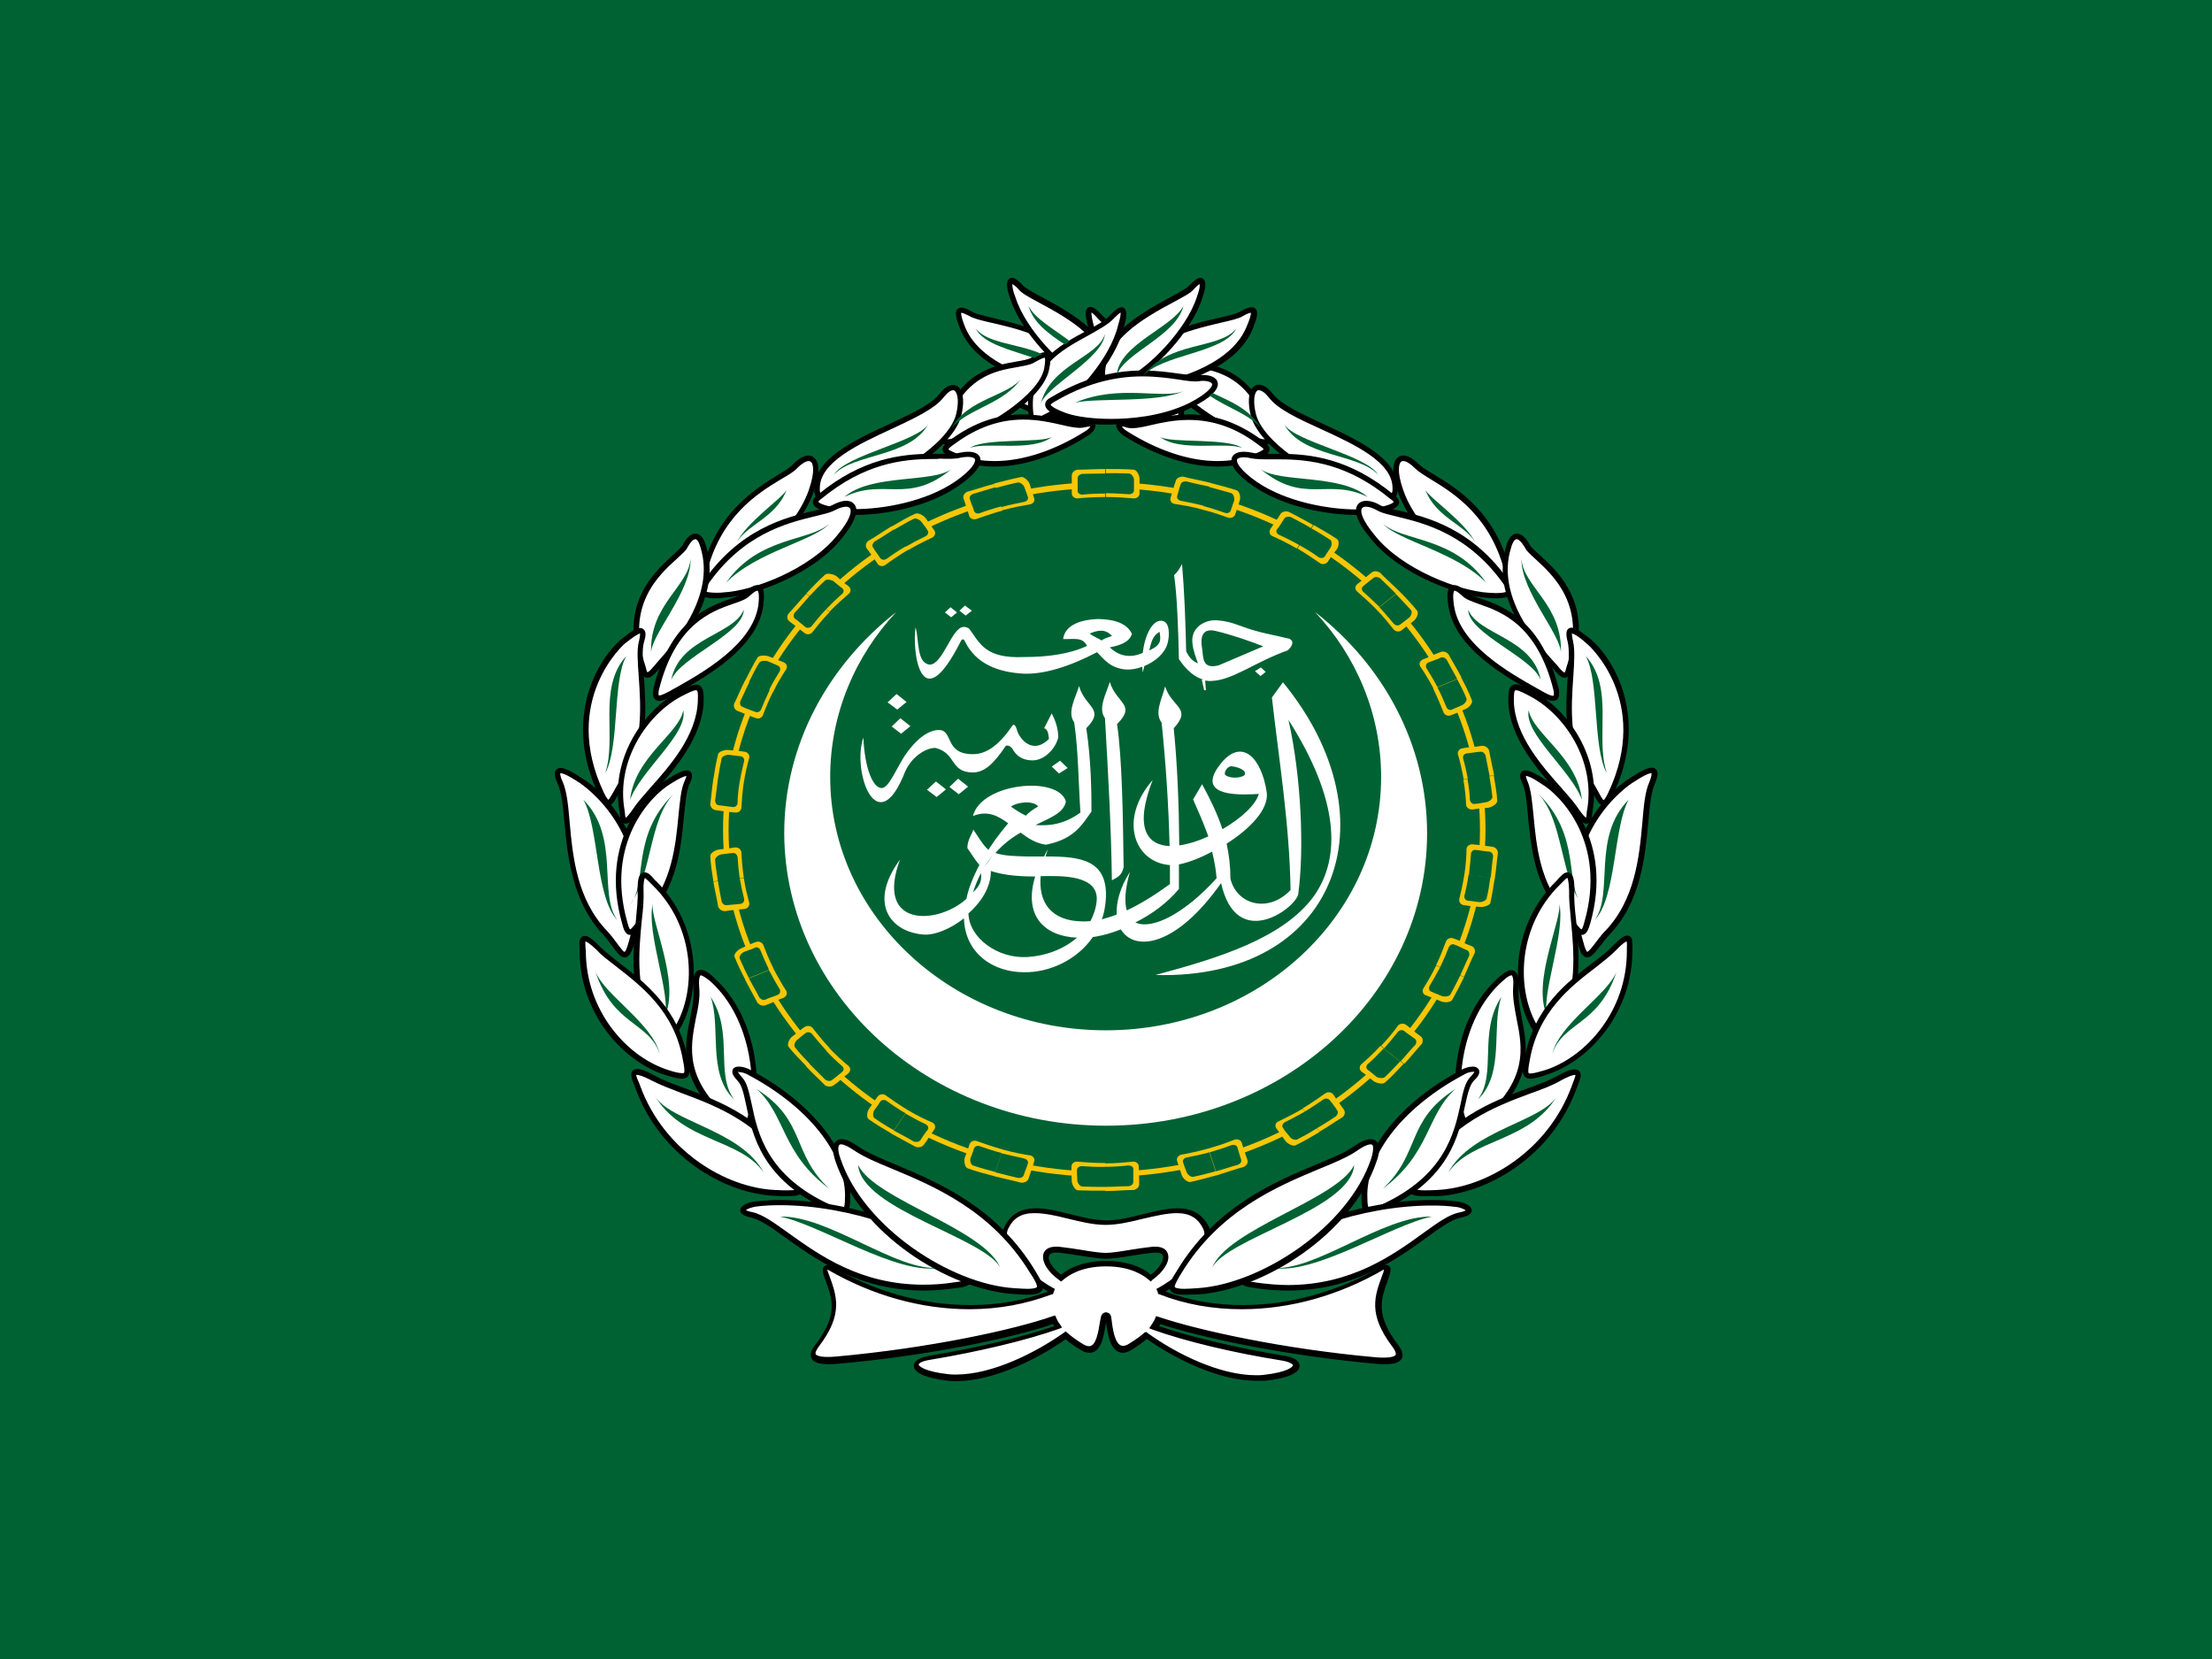 <?xml version="1.0" encoding="UTF-8"?> <!-- Generator: Adobe Illustrator 23.0.1, SVG Export Plug-In . SVG Version: 6.00 Build 0) --> <svg xmlns="http://www.w3.org/2000/svg" xmlns:xlink="http://www.w3.org/1999/xlink" id="Layer_1" x="0px" y="0px" viewBox="0 0 640 480" style="enable-background:new 0 0 640 480;" xml:space="preserve"><rect x="0" y="0" width="640" height="480" fill="#808080" stroke="none"/> <style type="text/css"> .st0{fill:#006233;} .st1{fill:#FFFFFF;} .st2{fill:#F7C608;} </style> <g> <path class="st0" d="M640,480V0L0,0v480L640,480L640,480z"></path> <g> <path class="st1" d="M334.3,282.1c52.6,1.4,69.4-45,36.9-84.7l-3.2,4.4c2.1,18.5,5.1,36.7,5.4,55.7c-6.4,6.8-15.6,4.3-17.4-3.3 c0-3.5-0.4-6.9-1.1-10.1c6.6-4.2,12.3-9.9,11.6-14.9c-1.5-9.9-7.1-15.8-13.2-8.4c-6.1,7.6-0.3,9.7,10.9,8.9 c-0.8,3.1-5.1,7.1-10.5,10.2c-1.5-4.5-3.6-8.8-5.9-13l-2.6,4.4c1.5,3.4,3.1,7,4.4,10.7c-2.8,1.3-5.7,2.2-8.4,2.6 c-0.1-11.4-0.5-22.8-1.6-33.9c5.4-5.9-0.5-5.9-2.5-12.1c-0.9,3.7-3.2,7.6-1,10.5c1.2,11.8,2,23.6,2.3,35.7 c-6.5-0.3-10.3-5.2-4.9-19.1c-9.9,11.3-5.4,23.8,5,24.6c0,1.8,0,3.7,0,5.5c-4.7,3.4-8.8,5.9-12.5,7.6c-0.7-2.5-0.5-6.1,0.9-11.1 c-2.9,4.6-4,8.9-3.8,12.3c-1.5,0.6-3,1-4.3,1.4c0.6-1.6,0.9-3.3,1.1-5.2c1.1-12.3-7.6-13-17.4-13c0.2-0.7,0.5-1.4,0.7-2.1 c-0.4,0.7-0.8,1.4-1.1,2.1c-1.7,0-3.4,0-5.1,0c-3-0.1-6.3-0.1-9-1c2.3-2.6,4.8-4.5,7.3-5.9c2.1,1.6,4.4,3.1,7.3,3.5 c8.2-1.6,10.4-5.7,13.2-9.6c0-5.6-0.1-14.9-1.5-24.1c5.6-5.7-0.3-5.9-2.1-12.2c-1.1,3.6-3.5,7.6-1.4,10.5 c1.2,8.3,1.2,16.9,1.8,26.1c-4.7,3.4-8.9,3.9-13,3.6c4.6-2.2,8.2-3.6,8.8-6.8c-2.2-7.6-24.5-5.4-26.9,4.2 c4.2-1.7,7.2-0.1,10.2,2.1h0c-2.7,3.2-4.9,6.2-6.6,9.1l0.9-1.4c-1.5-1.3-2.6-3.2-4.4-5.9c-0.2,1.1-1.8,3.1-1.7,5.4 c1.1,1.5,2.1,3.3,3.5,4.9l0-0.1c0,0,0,0,0,0c-1.9,3.6-3.2,6.9-3.8,9.9c-0.2,0.1-0.4,0.3-0.6,0.5c-8.5,7-25.8,7.5-18.6-11.9 c-9.4,12.8-2.6,21.1,7,21.7c3,0.2,7.6-1.6,11.5-4.7c0.3,10.2,8.5,15.6,17.4,15.6c7.4,0.1,15.4-3.6,19.9-10.2 c0.3,0,0.5-0.1,0.8-0.1c2.3-0.4,4.8-1.1,7.3-2.1c3.9,6.5,15.9,5.2,29-13.4c4.4,19.8,21.3,7.5,22.3,3.3c1.8-13,0.9-34-2.8-50.5 c14.7,23.1,15.2,39.8,7.4,50.9C371.3,271.5,352.5,277.2,334.3,282.1z M360.1,224.2c-0.3,0.6-3.5,1.4-5.5,0.1 c-0.7-0.4,0.3-2.6,1.7-2.6C358.3,221.9,360.8,222.9,360.1,224.2z M317.3,260.7c-0.2,2.1-0.9,4.1-1.8,5.8c-0.8,0.1-1.5,0.1-2.2,0.1 c-9.2-0.1-12.9-5.5-12.2-13.1C306.9,253.4,318,253,317.3,260.7z M284.8,250.9c0.8-1.3,1.6-2.4,2.5-3.5L284.8,250.9z M283.1,250.1 l0.5-0.8C283.5,249.6,283.3,249.9,283.1,250.1L283.1,250.1z M283.8,252.6c0.4,2.4-0.5,3.9-2.3,5.6 C282.2,256.1,283,254.2,283.8,252.6z M280.2,264.3c3.7-3.3,6.5-7.6,6.5-12.3c2.9,1,7,1.6,12.8,1.6c-3.5,11.6,2.9,17.3,12.1,17.7 c-3.9,3.4-9.2,5.3-14.4,5.6C288.7,277.4,280.4,271.4,280.2,264.3z M328.5,266.9c4.8-2.4,9.4-5.8,12.6-9.7c0-2.4,0-4.7,0-7.1 c2.6-0.5,6.1-1.8,9.6-3.7c0.6,2.5,1.1,5.1,1.3,7.7C343,264.1,333.4,269.2,328.5,266.9z"></path> <path class="st1" d="M321.1,197.3c-1.1,3.6-3.5,7.6-1.4,10.5c0.9,15.6,1.8,31.3,2,46.9c1.3-0.8,2.8-1.1,3.4-3.8 c-0.2-14.6-0.4-31.2-1.9-41.4C328.9,203.8,323,203.6,321.1,197.3z"></path> <path class="st1" d="M261.9,223.2c2.1-4.6,6.3-6.9,8.8-6.8c6.1,1.6,4.1,7,10.7,7.1c3.3,0,6-2.3,9.6-7.7c0.8-0.4,1.7,0.5,1.9,0.8 c1.6,2.9,3.9,3.4,6,3.4c3.3-0.1,6.5-3.3,7.3-6.7c-0.1-2.5-0.6-4.3-1.9-6.9l-2.2,4.3c1.3,0.4,1.2,2.1,1.4,3.1 c-5,4.9-8.7-0.5-9.2-2.4c-0.2-0.5-0.4-1.8-1.2-1.7c-3.8,5.6-7.5,8.5-11.5,8.5c-8.4,0.1-5.7-6.9-9.9-7c-4.6,0-8.9,5.6-10.7,8.7 c-2.4,4.1-4,7.9-5.8,8.1c-2.5,0.2-5-5.4-5.4-14.6C246.4,223.1,253.8,244,261.9,223.2z"></path> <path class="st1" d="M278,185.5c0.4-0.8,0.9-0.6,1.2,0.1c3.2,6.6,9.8,8.9,16.8,9.3c5.9,0.3,13.4-2,21.4-6.2c2.1,2.1,3.8,4.6,8.3,5 c1.6,0.1,3.3-0.2,4.8-0.8c0,0.5,0.1,1,0.1,1.6c0.1-0.1,0.5-1.8,0.5-1.8v0c3.2-1.3,5.9-3.7,6.7-6.5c0.6-2.2,0.8-6.5-1.8-6.6 c-2.7-0.1-4.8,4.3-5.4,9.5l0-0.2c-4.4,2-7.7,0.2-9.5-1.6c3.2-0.6,5.7-1.6,6.4-3.9c-1.4-3-4.9-4.2-9.7-4.3 c-6.5,0.2-9.8,2.5-10.2,5.8c3,0.1,5.7-0.7,6.9,2c-5.3,2.4-11.5,3.2-18.3,3.2c-11.1,0.5-12.7-4-15.7-8.1c-0.2-0.3-1.2-0.7-1.7-0.6 c-3.4,0-6,10.9-9.8,10.9c-3.9-0.5-3-7-4.1-10.8C263.9,187.4,266,209.3,278,185.5z M335.5,182.8c0.4,2.5,0.5,3.8-3,5.4 C333.1,185.9,333.4,184,335.5,182.8z M321.7,184c-1.4,0.5-2.3,0.8-3,1.3c-1-0.7-2.4-1.1-3.4-2C317.6,182.3,319.9,181.9,321.7,184z "></path> <path class="st1" d="M348.4,196.7l-0.7-0.1l0.7,3.1h0.5l-0.2-2.8c0.6,0.1,1.3,0.2,2,0.1c5.9-0.2,12.5-5.5,21.8-8.8 c0.5-0.3,2.6-2.5,0.5-3.4c-3.7-0.9-7.6-1.6-10.5-2.5c-3.7-1.1-6.2-2.5-10.1-2.8c-3.8-0.4-7.9,2.1-7.4,6.5c0.2,2.2,0.9,3.9,1.6,5.9 c-1.7-0.6-2.6-1.9-3.4-3.4c-0.2-8.6-0.5-17.1-1.2-25.3c-0.6,1-0.9,1.9-2.3,3.2c0.9,6.1,1.2,15.9,1.4,24.3 C343.3,194,345.7,196,348.4,196.7z"></path> <polygon class="st1" points="270.8,226.1 268.2,228.5 271,230.6 273.7,228.4 "></polygon> <polygon class="st1" points="277.2,225.3 274.7,227.7 277.4,229.8 280.1,227.6 "></polygon> <polygon class="st1" points="262.3,203.1 259.4,200.8 256.8,203.2 259.6,205.3 "></polygon> <polygon class="st1" points="258,210.2 260.7,212.3 263.4,210.1 260.5,207.8 "></polygon> <polygon class="st1" points="306.7,220.1 304.3,221.8 306.4,223.8 308.9,222.2 "></polygon> <polygon class="st1" points="276.9,177.2 275,175.7 273.4,177.2 275.2,178.6 "></polygon> <polygon class="st1" points="281.2,176.7 279.2,175.2 277.6,176.7 279.4,178.1 "></polygon> <polygon class="st1" points="364.8,193.1 363.1,194.2 364.7,195.6 366.2,194.4 "></polygon> <path class="st1" d="M403.6,389.5c-7-9.1-5.1-14-2.8-20.1c0.9-2.3,0.5-3-0.5-2.5c-20.5,12-44.6,15-64.5,7.3c0-0.2-0.1-0.4-0.2-0.6 c9.1-5.2,15.5-13.5,13.2-18.1c-4.9-10.2-18.4-1.5-28.9-1.5s-24-8.7-28.9,1.5c-2.3,4.6,4.1,13,13.2,18.1c-0.1,0.2-0.1,0.4-0.2,0.6 c-19.9,7.6-44,4.7-64.5-7.3c-0.9-0.4-1.4,0.2-0.5,2.5c2.3,6.1,4.2,11-2.8,20.1c-3,4,0.5,4.7,5.6,4.2c25.4-2.3,50.3-7.4,63-11.7 c0.3,0.7,0.7,1.4,1.1,2c-8.2,2.9-21.8,6.4-36.9,8.8c-6.3,0.9-6.1,4.5,5.1,5.7c11,1,25-5.8,33.9-12.2c1.2,1.1,2.7,2.1,4.5,3.3 c5.4,3.4,5.8-4.5,6.5-8c0.2-1.3,1.4-0.9,1.4,0c0.5,3.6,1.2,11.5,6.5,8c1.9-1.1,3.3-2.2,4.5-3.3c8.9,6.4,22.9,13.2,33.9,12.2 c11.2-1.3,11.4-4.9,5.1-5.7c-15.3-2.5-28.7-5.9-36.9-8.8c0.5-0.7,0.8-1.3,1.1-2c12.7,4.4,37.6,9.5,63,11.7 C403.2,394.1,406.6,393.5,403.6,389.5z M307,361.7c5.1,0.6,10.2,1.7,13,1.7c2.8,0,7.9-1.1,13-1.7c6.2-1,5.4,4.2,0,8.1 c-2.6-2.4-7-4.2-13-4.2s-10.4,1.9-13,4.2C301.5,366,300.8,360.8,307,361.7z"></path> <path d="M363.4,399.5c-10.6,0-23.2-6.2-31.6-12.1c-1.1,1-2.5,1.9-4.1,3c-1,0.6-1.9,1-2.8,1c-3.7,0-4.5-5.6-4.9-9 c0,0.3-0.1,0.6-0.1,0.9c-0.6,3.4-1.3,8.1-4.7,8.1c-0.9,0-1.8-0.3-2.8-1c-1.7-1-3-2-4.1-2.9c-8.4,5.9-21,12.1-31.6,12.1 c-0.8,0-1.6,0-2.3-0.1c-6.4-0.7-10-2.3-10-4.3c0-1.5,1.8-2.5,4.8-3c13.3-2.2,26.6-5.3,35.8-8.5c-0.1-0.2-0.2-0.4-0.3-0.6 c-11.8,4-36.1,9.2-62.5,11.5c-0.9,0.1-1.8,0.1-2.5,0.1c-2.7,0-4.3-0.5-4.9-1.7c-0.5-1-0.2-2.3,1.1-3.9c6.7-8.8,5-13.2,2.7-19.3 c-0.6-1.6-0.7-2.6-0.3-3.2c0.4-0.5,1.1-0.7,1.8-0.4l0.1,0c12.7,7.5,26.8,11.4,40.6,11.4c7.9,0,15.4-1.3,22.4-3.9 c-9.4-5.6-15-13.9-12.6-18.7c1.7-3.6,4.7-5.4,9.1-5.4c3.1,0,6.5,0.8,10,1.7c3.5,0.9,7.2,1.8,10.5,1.8s6.9-0.9,10.5-1.8 c3.6-0.9,7-1.7,10-1.7c4.4,0,7.3,1.8,9.1,5.4c2.4,4.8-3.2,13-12.6,18.7c7,2.6,14.5,3.9,22.4,3.9c13.8,0,27.8-4,40.6-11.4l0.1,0 c0.8-0.4,1.5-0.2,1.8,0.3c0.4,0.6,0.3,1.6-0.3,3.2c-2.3,6.2-4,10.6,2.7,19.4c1.2,1.6,1.6,2.9,1.1,3.9c-0.6,1.2-2.1,1.7-4.9,1.7 l0,0c-0.7,0-1.6,0-2.5-0.1c-26.5-2.4-50.7-7.6-62.5-11.5c-0.1,0.2-0.2,0.4-0.3,0.6c9.3,3.2,22.6,6.3,35.8,8.5 c3.1,0.4,4.8,1.5,4.8,3c0,2.1-3.6,3.6-10,4.3C365,399.5,364.2,399.5,363.4,399.5z M331.7,385.4l0.5,0.4 c8.2,5.9,20.7,12.1,31.2,12.1c0.8,0,1.5,0,2.2-0.1c7.1-0.8,8.5-2.4,8.5-2.8c0-0.2-0.8-1-3.5-1.4c-13.8-2.2-27.6-5.5-37.1-8.9 l-1-0.4l0.6-0.9c0.4-0.6,0.8-1.2,1.1-1.9l0.3-0.7l0.7,0.2c11.5,3.9,36,9.3,62.8,11.7c0.9,0.1,1.7,0.1,2.4,0.1l0,0 c2.7,0,3.3-0.6,3.4-0.8c0.1-0.2,0.2-0.8-0.9-2.3c-7.2-9.5-5.2-14.7-2.9-20.9c0.3-0.7,0.4-1.2,0.4-1.5 c-12.9,7.5-27.1,11.5-41.1,11.5c-8.4,0-16.4-1.4-23.8-4.3l-0.4-0.1l-0.1-0.4c0-0.2-0.1-0.4-0.2-0.5l-0.2-0.6l0.6-0.3 c8.9-5,14.9-13,12.9-17.1c-1.5-3.1-3.9-4.5-7.6-4.5c-2.9,0-6.2,0.8-9.7,1.6c-3.6,0.9-7.4,1.8-10.9,1.8c-3.5,0-7.2-0.9-10.9-1.8 c-3.5-0.9-6.8-1.6-9.7-1.6c-3.8,0-6.1,1.4-7.6,4.5c-2,4.1,4,12.1,12.9,17.1l0.6,0.3l-0.2,0.6c-0.1,0.2-0.1,0.4-0.2,0.5l-0.1,0.4 l-0.4,0.1c-7.4,2.8-15.4,4.3-23.8,4.3c-14,0-28.2-4-41.1-11.5c0,0.3,0.1,0.7,0.4,1.4c2.3,6.2,4.3,11.5-2.9,20.9 c-1.1,1.5-1,2.1-0.9,2.2c0.1,0.2,0.7,0.8,3.4,0.8c0.7,0,1.5,0,2.4-0.1c26.8-2.4,51.4-7.7,62.8-11.7l0.7-0.2l0.3,0.7 c0.3,0.7,0.6,1.3,1.1,1.9l0.6,0.9l-1,0.4c-9.3,3.3-23.2,6.6-37,8.9c-2.7,0.4-3.5,1.1-3.5,1.4c0,0.4,1.5,2,8.6,2.8 c0.7,0.1,1.4,0.1,2.2,0.1c10.5,0,23-6.3,31.2-12.1l0.5-0.4l0.5,0.4c1.1,1,2.6,2.1,4.4,3.2c0.8,0.5,1.4,0.7,1.9,0.7 c2,0,2.7-4.1,3.1-6.8c0.1-0.5,0.2-1,0.3-1.5c0.2-1.1,0.9-1.5,1.5-1.5c0.8,0,1.5,0.7,1.5,1.5l0.1,0.5c0.3,2.7,1,7.7,3.3,7.7 c0.5,0,1.2-0.2,1.9-0.7c1.8-1.1,3.3-2.2,4.4-3.2L331.7,385.4z M333,370.8l-0.5-0.4c-1.7-1.5-5.5-4-12.5-4s-10.8,2.5-12.5,4 l-0.5,0.4l-0.5-0.4c-3.4-2.4-5.2-5.4-4.6-7.6c0.2-0.8,1-2.1,3.6-2.1c0.5,0,1,0,1.5,0.1c1.9,0.2,3.8,0.5,5.7,0.8 c3,0.5,5.6,0.9,7.2,0.9s4.2-0.4,7.2-0.9c1.9-0.3,3.8-0.6,5.7-0.8c0.5-0.1,1-0.1,1.5-0.1c2.6,0,3.4,1.3,3.6,2.1 c0.7,2.1-1.2,5.2-4.6,7.6L333,370.8z M305.6,362.4c-0.8,0-1.9,0.2-2.1,1c-0.4,1.1,0.8,3.4,3.5,5.4c3.2-2.6,7.8-4,13-4 c5.3,0,9.9,1.4,13,4c2.7-2.1,3.8-4.3,3.5-5.4c-0.2-0.8-1.3-1-2.1-1c-0.4,0-0.8,0-1.2,0.1c-2,0.2-3.9,0.5-5.7,0.8 c-3,0.5-5.7,0.9-7.5,0.9c-1.8,0-4.4-0.4-7.5-0.9c-1.8-0.3-3.7-0.6-5.7-0.8C306.4,362.4,306,362.4,305.6,362.4z"></path> <path class="st0" d="M292.5,233.4c1.4-1.2,6.2-2,7.9-0.1c-1.3,0.8-2.6,1.6-3.6,2.7C295,235.1,293.8,234.3,292.5,233.4z"></path> <path class="st0" d="M352.6,192.5c-5,1.3-4.4-2.6-4.8-4.9c-0.5-2.8-0.2-5.9,3.7-5.1c5,1.2,9.6,2.8,14,4.5L352.6,192.5z"></path> <path class="st1" d="M320,325.7c51.2,0,92.9-37.9,92.9-84.6c0-25.6-12.6-48.6-32.4-64c11.9,12.7,19.1,29.5,19.1,47.7 c0,40.5-35.6,73.3-79.7,73.3c-44,0-79.7-32.9-79.7-73.3c0-18.2,7.2-35,19.1-47.7c-19.8,15.5-32.4,38.4-32.4,64 C227.1,287.8,268.8,325.7,320,325.7L320,325.7z"></path> <path class="st1" d="M313.2,110.1c-3-15.7-28.4-16.7-32.4-19.3c-4.7-2.8-4,0-2.3,4.2c4.7,11,20.5,15.5,27.7,16.7 C312.1,112.7,314,113.1,313.2,110.1z"></path> <path d="M311.5,113.2L311.5,113.2c-1.1,0-2.5-0.2-4.5-0.5l-0.8-0.1c-3.8-0.7-23-4.6-28.3-17.2c-1.2-3.1-1.7-4.8-1-5.8 c0.3-0.4,0.8-0.6,1.3-0.6c0.7,0,1.7,0.4,3.1,1.2c0.9,0.6,3.2,1.1,6,1.8c9.1,2.2,24.4,5.7,26.8,18.1c0.2,0.8,0.3,1.8-0.2,2.5 C313.2,113.2,312.3,113.2,311.5,113.2z M278.1,90.5c-0.1,0.4,0.2,1.9,1.2,4.3c5,11.8,23.5,15.6,27.1,16.2l0.8,0.1 c2,0.3,3.4,0.5,4.3,0.5l0,0c0.8,0,1-0.2,1-0.2c0,0,0.2-0.3,0-1.2c-2.2-11.3-16.8-14.8-25.6-16.8c-3.1-0.7-5.4-1.3-6.5-2 C279,90.7,278.4,90.5,278.1,90.5C278.1,90.5,278.1,90.5,278.1,90.5z"></path> <path class="st1" d="M320.9,110.6c2.6-16.1-22.6-23.7-25.6-27.3c-3.5-3.8-4-1.5-2.3,3c3,9.5,14,20.8,20.5,23.7 C318.8,112.5,320.5,113.5,320.9,110.6z"></path> <path d="M319.5,113.1L319.5,113.1c-1.1,0-2.6-0.7-5.1-1.9l-1.2-0.6c-7-3.2-17.9-14.7-20.9-24.2c-1-2.7-1.2-4.5-0.6-5.4 c0.3-0.4,0.6-0.6,1.1-0.6c0.8,0,1.8,0.7,3.2,2.2c0.7,0.8,2.9,2,5.5,3.4c8.4,4.5,22.3,12,20.3,24.6 C321.6,111.3,321.3,113.1,319.5,113.1z M292.9,82.2c0,0.4,0,1.6,0.9,3.8c3,9.6,14.1,20.6,20.1,23.3l1.2,0.6c2.1,1,3.7,1.8,4.5,1.8 l0,0c0.2,0,0.5,0,0.6-1.1c1.8-11.5-11.5-18.7-19.5-23c-2.9-1.6-5.1-2.7-5.9-3.8C293.7,82.6,293.1,82.3,292.9,82.2z"></path> <path class="st1" d="M341.7,119.9c2.3-19.3-18.2-22.2-23.5-28.4c-3.5-3.8-3.7-1.7-2.6,2.8c2.3,9.8,12.6,21.2,18.9,24.8 C339.3,121.8,341.4,122.8,341.7,119.9z"></path> <path d="M340.3,122.5L340.3,122.5c-1.4,0-3.3-1-6.3-2.7c-6.2-3.6-16.8-15.2-19.2-25.3c-1-3.7-0.7-4.7-0.3-5.2 c0.2-0.3,0.6-0.5,1-0.5c0.8,0,1.8,0.7,3.2,2.2c1.4,1.7,4.1,3.1,7.2,4.8c7.7,4.2,18.3,9.9,16.6,24.3 C342.3,122,341.2,122.5,340.3,122.5z M315.8,90.4c0,0.4,0,1.4,0.6,3.6c2.3,9.7,12.5,20.9,18.5,24.3c2.2,1.2,4.5,2.5,5.5,2.5l0,0 c0.2,0,0.5,0,0.5-1c1.6-13.3-8-18.5-15.8-22.7c-3.2-1.7-6-3.2-7.6-5.1C316.6,91,316,90.5,315.8,90.4z"></path> <path class="st1" d="M335.4,115.6c-21.2-12.5-36.1-5.5-42.2-6.2c-5.8-0.6-7.7,2.8,2.3,7.8c12.3,6.2,29.6,5.3,36.3,3 C338.9,117.8,336.8,116.5,335.4,115.6z"></path> <path d="M318.4,122.8L318.4,122.8c-5.1,0-14.8-0.6-23.2-4.8c-5.4-2.7-8-5.3-7.5-7.3c0.4-1.6,2.5-2.3,5.6-2 c1.3,0.1,3.3-0.1,5.6-0.5c2.8-0.4,6.4-0.9,10.5-0.9c9.1,0,17.7,2.5,26.4,7.6c0.8,0.5,1.9,1.2,1.8,2.3c-0.1,1.3-1.8,2.4-5.4,3.8 C328.9,122.2,323.8,122.8,318.4,122.8z M291.9,110.2c-1.7,0-2.5,0.4-2.6,0.9c-0.2,0.7,1,2.7,6.6,5.5c8.1,4,17.6,4.6,22.5,4.6l0,0 c5.2,0,10.1-0.6,13.2-1.7c4.3-1.6,4.4-2.4,4.4-2.4c0-0.2-0.8-0.7-1-0.8c-8.5-5-16.8-7.4-25.6-7.4c-4,0-7.5,0.5-10.2,0.9 c-2.4,0.3-4.5,0.6-6,0.5C292.7,110.2,292.3,110.2,291.9,110.2z"></path> <path class="st1" d="M367.3,124.1c-6.5-20.8-21.7-17.4-26.1-19.9s-4.9-1.9-4,2.8c1.9,8.3,17.5,17.4,25.2,20.1 C365.2,127.9,368.7,129.2,367.3,124.1z"></path> <path d="M365.9,128.7L365.9,128.7c-1,0-2.2-0.4-3.4-0.7l-0.4-0.1c-7.8-2.8-23.7-12-25.7-20.7c-0.5-2.5-0.6-3.9,0-4.7 c0.2-0.2,0.6-0.6,1.2-0.6c0.8,0,1.9,0.4,3.9,1.6c0.9,0.5,2.5,0.8,4.3,1.1c6.4,1.1,17,2.9,22.1,19.3c0.5,1.9,0.5,3.1-0.1,3.9 C367.5,128.4,366.8,128.7,365.9,128.7z M337.7,103.5c-0.1,0.2-0.2,0.9,0.3,3.3c1.8,7.8,16.7,16.7,24.6,19.5l0.3,0.1 c1,0.3,2.1,0.7,2.9,0.7l0,0c0.6,0,0.7-0.2,0.8-0.2c0.1-0.2,0.4-0.8-0.1-2.5c-4.9-15.5-14.5-17.1-20.9-18.2 c-2.1-0.3-3.7-0.6-4.8-1.3C340.2,104.5,338.4,103.5,337.7,103.5z"></path> <path class="st1" d="M364.3,127.7c-18.2-13.3-32.4-3.4-38-4.9c-4.2-1.1-2.3,1.5-0.7,2.5c11.6,7.4,26.1,11.5,37.3,6.8 C367.3,130.5,367.5,130.1,364.3,127.7z"></path> <path d="M352.3,135L352.3,135c-8.5,0-18.1-3.2-27.1-8.9c-0.9-0.6-2.5-2-2.2-3.3c0.1-0.4,0.5-1,1.7-1c0.5,0,1.1,0.1,1.8,0.3 c0.3,0.1,0.7,0.1,1.2,0.1l0,0c1.4,0,3.1-0.4,5.2-0.8c3.1-0.7,6.9-1.5,11.2-1.5c7.3,0,14.1,2.4,20.7,7.2c1.6,1.1,2.7,2,2.5,3.1 c-0.1,1.1-1.4,1.7-4.1,2.8C359.9,134.3,356.2,135,352.3,135z M324.6,123.4c0.2,0.3,0.7,0.9,1.4,1.3c8.8,5.6,18.1,8.7,26.2,8.7l0,0 c3.7,0,7.2-0.6,10.3-1.9c0.9-0.3,2.8-1.1,3.1-1.5c-0.1-0.3-0.8-0.8-1.9-1.6c-6.3-4.7-12.8-6.9-19.8-6.9c-4.2,0-7.9,0.8-10.9,1.5 c-2.1,0.5-4,0.9-5.5,0.9l0,0c-0.6,0-1.1-0.1-1.6-0.2C325.3,123.4,324.9,123.4,324.6,123.4z"></path> <path class="st1" d="M403.6,141.3c0.2-13.1-29.6-18.7-35.9-26.7c-3.7-4.9-7-2.3-5.1,5.5c2.8,10.2,23.3,21.4,34.5,23.5 C403.9,144.9,403.6,142.8,403.6,141.3z"></path> <path d="M400.6,144.8L400.6,144.8c-1,0-2.2-0.1-3.6-0.4c-11.8-2.2-32.2-13.6-35.1-24.1c-0.9-3.7-0.7-6.6,0.4-8c0.5-0.7,1.2-1,2-1 c1.3,0,2.7,1,4.1,2.8c2.3,2.9,8.1,5.6,14.3,8.5c10.2,4.7,21.9,10.1,21.7,18.7v0.1c0,0.7,0,1.7-0.7,2.4 C403,144.5,402,144.8,400.6,144.8z M364.2,112.9c-0.3,0-0.5,0.1-0.7,0.4c-0.6,0.8-1,3-0.1,6.6c2.6,9.6,22.4,20.8,33.9,22.9 c1.3,0.2,2.4,0.4,3.3,0.4l0,0c1.3,0,1.8-0.3,2-0.5c0.3-0.3,0.3-0.7,0.3-1.3v-0.1c0.1-7.6-11-12.7-20.8-17.2 c-6.4-2.9-12.4-5.7-14.9-9C366.1,113.7,365,112.9,364.2,112.9z"></path> <path class="st1" d="M402.7,143.6c-18.9-15.5-34.7-10.4-40.5-11.9c-5.8-1.3-8.1,1.9,0.9,8.3c11.2,7.6,28.4,9.1,35.6,7.6 C406,146.2,404.1,144.7,402.7,143.6z"></path> <path d="M392.6,149L392.6,149c-8.2,0-21-2.2-29.9-8.3c-4.8-3.3-6.9-6.1-6.3-8.2c0.2-0.7,1-1.8,3.5-1.8c0.7,0,1.6,0.1,2.5,0.3 c1,0.3,2.5,0.3,3.9,0.3c0.5,0,1.1,0,1.7,0c0.7,0,1.4,0,2.1,0c9.3,0,20.5,1.4,33.1,11.8c0.7,0.5,1.8,1.4,1.6,2.5 c-0.3,1.2-2,2.1-5.9,2.9C397.2,148.8,395,149,392.6,149z M359.9,132.3c-1.1,0-1.9,0.3-2,0.7c-0.2,0.7,0.7,2.9,5.7,6.4 c8.6,5.9,21,8,29,8l0,0c2.3,0,4.4-0.2,6-0.5c4.3-0.9,4.6-1.6,4.6-1.7c0-0.2-0.7-0.7-1-0.9c-12.3-10.1-23.1-11.4-32.1-11.4 c-0.8,0-1.5,0-2.1,0c-2.5,0-4.5,0-6-0.3C361.2,132.4,360.5,132.3,359.9,132.3z"></path> <path class="st1" d="M436.5,166.3c-5.4-22.5-22.4-27.1-26.5-31.4c-4-4.2-8.1-3-4.7,7.2c4.2,12.1,17.9,22.7,25.2,25.2 C437.4,170.1,436.9,168,436.5,166.3z"></path> <path d="M435.3,169.5L435.3,169.5c-1.1,0-2.8-0.4-5.2-1.4c-7.9-2.8-21.5-13.9-25.6-25.7c-1.6-4.6-1.8-7.8-0.6-9.5 c0.5-0.7,1.2-1.1,2.1-1.1c1.4,0,2.9,0.9,4.5,2.5c0.9,0.9,2.4,1.8,4.4,3c6.8,4.1,18.1,11,22.3,28.7c0.2,0.7,0.5,1.8-0.1,2.6 C436.8,169.2,436.2,169.5,435.3,169.5z M406,133.4c-0.4,0-0.6,0.1-0.8,0.4c-0.3,0.4-1.2,2.3,0.8,8c4.2,12.2,18.1,22.4,24.7,24.7 c2.2,0.9,3.7,1.3,4.6,1.3l0,0c0.4,0,0.5-0.1,0.5-0.1c0.1-0.1,0-0.5-0.2-1.3c-4.1-17-15-23.7-21.6-27.7c-2.1-1.3-3.7-2.3-4.7-3.3 C408.1,134.2,406.9,133.4,406,133.4z"></path> <path class="st1" d="M436.2,169.3c-13.7-20.1-31.7-19.5-37.3-22.2c-5.4-3-9.1-0.4-1.9,8.3c8.4,10.6,25.6,16.5,33.5,17 C438.6,172.7,437.2,170.7,436.2,169.3z"></path> <path d="M432.7,173.1L432.7,173.1c-0.6,0-1.3,0-2.1-0.1c-8.7-0.5-25.9-6.9-34.1-17.3c-3.5-4.1-4.8-7.4-3.9-9.3 c0.4-0.9,1.4-1.5,2.7-1.5c1.2,0,2.6,0.4,4.1,1.3c1.1,0.6,3,1,5.3,1.5c8,1.9,21.5,5.1,32.3,21l0.1,0.1c0.5,0.8,1.1,1.8,0.6,2.8 C437,172.7,435.6,173.1,432.7,173.1z M395.2,146.6c-0.6,0-1,0.2-1.2,0.6c-0.5,1,0.3,3.5,3.7,7.6c7.9,10,24.5,16.2,33,16.7 c0.7,0,1.4,0.1,2,0.1c3.1,0,3.5-0.6,3.5-0.6c0.1-0.1-0.4-0.9-0.5-1.1l-0.1-0.1c-10.5-15.3-23.5-18.4-31.3-20.3 c-2.4-0.6-4.3-1-5.6-1.7C397.3,147,396.1,146.6,395.2,146.6z"></path> <path class="st1" d="M453.9,193.2c7.9-22.9-10.2-31.4-12.1-35.2c-2.1-3.8-4.2-3.8-5.4,0.2c-5.1,16.3,11.4,32.2,14,35.4 C453,196.6,453.5,195.1,453.9,193.2z"></path> <path d="M452.7,196.1L452.7,196.1c-0.8,0-1.6-0.6-2.8-2c-0.3-0.4-0.7-0.8-1.2-1.4c-4.8-5.4-17.6-19.7-12.9-34.7 c0.7-2.4,1.7-3.6,3.1-3.6c1.3,0,2.5,1.1,3.7,3.2c0.3,0.7,1.5,1.7,2.8,2.9c5.5,5,15.8,14.3,9.4,32.9 C454.4,194.5,454,196.1,452.7,196.1z M438.8,156c-0.4,0-1.1,0.6-1.6,2.5c-4.5,14.2,7.9,28,12.6,33.2c0.6,0.6,1,1.1,1.3,1.5 c1,1.2,1.5,1.4,1.6,1.4c0.2-0.2,0.4-1.1,0.5-1.5c6.1-17.7-3.7-26.5-8.9-31.3c-1.5-1.4-2.7-2.4-3.1-3.4 C440.1,156.6,439.3,156,438.8,156z"></path> <path class="st1" d="M450.2,199.6c-6.3-25.6-22.8-24.2-26.5-27.8c-4-3.6-4.4-1.1-3.7,3.6c1.9,12.5,18.4,21,25.9,25.2 C448.1,201.9,450.9,203.4,450.2,199.6z"></path> <path d="M449.2,202.8L449.2,202.8c-1,0-2.3-0.6-3.8-1.5c-0.5-0.3-1-0.6-1.6-0.9c-8-4.5-22.9-12.8-24.7-24.9 c-0.5-3.1-0.4-4.8,0.4-5.6c0.3-0.4,0.8-0.6,1.3-0.6c0.9,0,2,0.6,3.4,1.9c0.8,0.8,2.3,1.3,4.3,2c6.6,2.3,17.6,6.2,22.5,26.2 c0.2,1.4,0.1,2.2-0.3,2.8C450.4,202.5,450,202.8,449.2,202.8z M420.8,170.9C420.8,170.9,420.7,170.9,420.8,170.9 c-0.2,0.2-0.6,1.1-0.1,4.4c1.7,11.3,16.1,19.4,23.9,23.8c0.6,0.3,1.1,0.6,1.6,0.9c0.9,0.5,2.3,1.3,3.1,1.3l0,0c0.1,0,0.2,0,0.2,0 c0,0,0.2-0.3,0-1.5c-4.7-19.1-15.2-22.8-21.5-25c-2.1-0.8-3.8-1.3-4.8-2.3C421.6,171,421,170.9,420.8,170.9z"></path> <path class="st1" d="M466,229.7c11.4-24.2-2.1-40.5-6.3-44.1c-4.2-3.4-6.8-4.9-5.4,0c1.9,7.4-4.7,26.5,5.4,40.5 C463,230.7,463.5,235.2,466,229.7z"></path> <path d="M464,233L464,233c-1.2,0-1.9-1.2-2.9-3.1c-0.6-1-1.2-2.2-2-3.4c-7-9.8-6.1-22-5.5-30.9c0.3-4.1,0.5-7.6,0-9.8 c-0.5-1.8-0.5-2.9-0.1-3.6c0.3-0.4,0.7-0.6,1.2-0.6c1,0,2.5,0.9,5.5,3.3c6.9,5.9,17,22.9,6.5,45.1C465.9,231.8,465.1,233,464,233z M454.8,183.3c0,0.2,0,0.8,0.3,2.1c0.6,2.5,0.4,6.1,0.1,10.4c-0.6,8.7-1.5,20.6,5.2,29.9c0.9,1.3,1.6,2.5,2.1,3.5 c0.5,0.9,1.1,2.1,1.5,2.3c0.1-0.1,0.5-0.4,1.3-2.1c12.6-26.7-5.9-43-6.1-43.1C457,184.3,455.5,183.4,454.8,183.3z"></path> <path class="st1" d="M460,234.5c2.6-14.8-6.8-28.4-16.8-33.7c-5.8-3.2-6.1-2.3-6.1,2.1c0.5,13.8,14.7,25.2,18.9,31.6 C460,240.5,459.8,236,460,234.5z"></path> <path d="M459,238.3L459,238.3c-1,0-2-1-3.6-3.4c-1.1-1.6-2.8-3.6-4.8-5.8c-5.9-6.6-13.9-15.7-14.2-26.2c0-2.5,0-4.9,2.2-4.9 c1,0,2.4,0.5,5,2c10.3,5.4,19.8,19.4,17.2,34.5c0,0.2,0,0.4-0.1,0.6C460.6,236.5,460.4,238.3,459,238.3z M438.6,199.7 c-0.5,0-0.6,0.7-0.6,3.2c0.3,9.9,8.1,18.7,13.8,25.1c2,2.3,3.8,4.3,4.9,6c1.3,1.9,1.9,2.4,2.2,2.6c0.1-0.4,0.2-1.2,0.2-1.5 c0-0.3,0-0.5,0.1-0.7c2.5-14.4-6.6-27.7-16.4-32.9C441.3,200.7,439.4,199.7,438.6,199.7z"></path> <path class="st1" d="M457.4,273.1c-8.4-28,9.1-44.1,14.4-47.3c5.1-3.4,8.4-4.7,6.1,0.6c-3.5,7.8,0.2,29.7-13,43.5 C460.7,274.6,459.1,279.5,457.4,273.1z"></path> <path d="M459.2,277c-1.4,0-2.1-1.8-2.5-3.6c-8.2-27.4,7.9-44.1,14.8-48.2c3.2-2.1,5.1-3.1,6.4-3.1c0.8,0,1.2,0.4,1.4,0.7 c0.5,0.8,0.3,2-0.5,4c-1.1,2.4-1.5,6.4-1.9,11.1c-0.9,9.8-2.1,23.1-11.3,32.6c-1,1.1-1.8,2.2-2.6,3.2 C461.4,275.7,460.4,277,459.2,277z M477.8,223.7c-0.6,0-2,0.5-5.5,2.8c-0.3,0.2-23.5,15-14.1,46.4c0.5,2.1,1,2.4,1,2.5 c0.4,0,1.6-1.5,2.4-2.6c0.8-1,1.6-2.2,2.7-3.3c8.8-9.1,10-21.6,10.9-31.7c0.4-4.8,0.8-8.9,2-11.5 C477.9,224.5,477.9,223.9,477.8,223.7C477.9,223.7,477.9,223.7,477.8,223.7z"></path> <path class="st1" d="M459.3,267c7-24.4-8.1-38.2-12.8-40.9c-4.4-2.8-7.2-3.8-5.1,0.6c2.8,6.8-0.2,25.9,11.4,37.7 C456.5,268.5,457.9,272.5,459.3,267z"></path> <path class="st0" d="M445.1,229.7c12.6,12.3,7.5,26.1,12.6,32C451.4,253.4,452.3,237.3,445.1,229.7z"></path> <path d="M457.7,270.5L457.7,270.5c-1.1,0-2-1.1-3.3-2.8c-0.6-0.8-1.4-1.8-2.2-2.7c-8.2-8.4-9.3-20.2-10.1-28.9 c-0.4-3.8-0.6-7.1-1.5-9.1c-0.8-1.7-1-2.8-0.5-3.5c0.1-0.2,0.5-0.6,1.3-0.6c1,0,2.7,0.8,5.5,2.5c6,3.5,20,17.9,13.2,41.8 C459.6,268.9,459,270.5,457.7,270.5z M441.5,224.5c0,0.2,0.1,0.8,0.6,1.9c0.9,2.3,1.2,5.7,1.6,9.6c0.8,8.4,1.8,19.9,9.6,27.9 c0.9,1,1.7,2,2.3,2.8c0.7,0.9,1.6,2.1,2,2.2c0.1-0.1,0.4-0.5,0.8-2.1c6.6-22.9-6.8-36.7-12.4-40 C443.2,224.9,442,224.5,441.5,224.5z"></path> <path class="st1" d="M450.7,255.5c-12.6,12.3-12.8,30.3-7.2,40.9c3.5,6.1,4,5.7,7.2,1.3c8.9-12.9,3.5-31.6,4-39.9 C454.9,250,452.1,254.3,450.7,255.5z"></path> <path class="st0" d="M451.1,261.2c2.1,8.7-5.6,27.3-3.3,33.1C442.8,284.4,452.3,265.5,451.1,261.2z"></path> <path d="M447.3,301.9L447.3,301.9c-1.4,0-2.5-1.5-4.5-5c-5.9-11.1-5.3-29.5,7.4-41.9c0.2-0.2,0.4-0.4,0.6-0.7 c0.9-0.9,1.7-1.9,2.7-1.9c0.4,0,0.8,0.2,1.1,0.5c0.5,0.5,1,1.5,0.9,5c-0.1,2.1,0.1,4.9,0.5,8.2c0.9,9.4,2.1,22.3-4.6,32.1 C449.7,300.4,448.6,301.9,447.3,301.9z M453.5,254c-0.4,0.1-1.1,0.9-1.5,1.3c-0.3,0.3-0.5,0.5-0.7,0.7c-12,11.8-12.6,29.4-7,39.9 c0.8,1.4,2.4,4.2,3.1,4.2c0.5,0,1.7-1.6,2.8-3c6.4-9.3,5.2-21.8,4.3-31c-0.3-3.3-0.6-6.2-0.5-8.4C453.9,255,453.6,254.2,453.5,254 z"></path> <path class="st1" d="M471.4,275c0,17-11.4,30.7-23.5,35c-7,2.3-7,1.7-6.1-3.4c3.3-19.1,19.3-26.1,25.2-32.2 C472.6,268.5,471.4,273.3,471.4,275z"></path> <path d="M442.8,312.1c-0.8,0-1.3-0.2-1.7-0.7c-0.8-0.9-0.5-2.5,0-5c2.5-14.8,12.5-22.4,19.8-27.9c2.3-1.7,4.2-3.2,5.6-4.7 c2.6-2.7,3.6-3.1,4.3-3.1c0.4,0,0.8,0.1,1,0.4c0.6,0.7,0.5,2,0.5,3.1c0,0.3,0,0.5,0,0.8c0,17.9-12.1,31.5-24.1,35.7 C445.7,311.6,443.9,312.1,442.8,312.1z M470.6,272.4c-0.3,0.1-1.1,0.5-3.1,2.6c-1.5,1.5-3.5,3.1-5.8,4.9 c-7.1,5.4-16.7,12.8-19.1,26.9c-0.3,1.5-0.6,3.3-0.3,3.7c0,0,0.2,0.1,0.5,0.1c0.9,0,2.6-0.5,4.9-1.2c11.4-4,23-17,23-34.2 c0-0.2,0-0.5,0-0.9C470.7,273.7,470.8,272.7,470.6,272.4z"></path> <path class="st1" d="M428.1,325.5c20.5-17,9.5-28.8,10.5-39.9c0.5-5.9-2.1-4.5-4.4-2.3c-13,11.7-13.7,32.4-11,40.5 C424.4,327.4,426.2,327,428.1,325.5z"></path> <path d="M425.7,327.4L425.7,327.4c-1.5,0-2.6-1.1-3.3-3.3c-2.8-8.1-2.4-29.2,11.2-41.3c1.6-1.4,2.7-2.1,3.6-2.1 c0.5,0,1,0.2,1.4,0.6c0.7,0.8,0.9,2.2,0.8,4.5c-0.2,2.8,0.3,5.7,0.9,8.8c1.7,8.8,3.7,18.8-11.7,31.6 C427.5,327,426.6,327.4,425.7,327.4z M437.3,282.2c-0.3,0-1,0.2-2.6,1.7c-12.5,11.1-13.6,31.4-10.7,39.6c0.5,1.5,1.1,2.2,1.8,2.2 c0.5,0,1.1-0.3,1.9-0.9c14.7-12.1,12.8-21.6,11.1-30c-0.6-3.2-1.2-6.2-1-9.2c0.2-2.5-0.2-3.1-0.3-3.3 C437.4,282.2,437.4,282.2,437.3,282.2z"></path> <path class="st1" d="M455.6,314.5c-6.8,18.6-24.7,30.1-39.8,30.7c-8.9,0.4-8.6-0.2-5.6-5.7c11.4-19.9,31.7-22.2,40.8-27.3 C459.3,307.5,456.3,312.5,455.6,314.5z"></path> <path d="M412.2,346.1c-2.3,0-3.9-0.2-4.5-1.3c-0.7-1.2,0.2-2.9,1.7-5.8c8.7-15.2,22.5-20.4,32.6-24.1c3.3-1.2,6.2-2.3,8.4-3.5 c2.5-1.4,4.1-2,5.2-2c0.8,0,1.3,0.4,1.5,0.7c0.6,1,0,2.5-0.6,3.9c-0.1,0.3-0.2,0.5-0.3,0.8c-7.1,19.7-25.8,30.6-40.5,31.3 C414.2,346,413.1,346.1,412.2,346.1z M455.7,311c-0.4,0-1.6,0.2-4.4,1.8c-2.3,1.3-5.2,2.4-8.6,3.6c-9.9,3.7-23.4,8.7-31.8,23.4 c-0.9,1.6-2,3.7-1.8,4.1c0.1,0.1,0.6,0.5,3.1,0.5c0.9,0,1.9,0,3.5-0.1c14.2-0.6,32.2-11.2,39.1-30.2c0.1-0.2,0.2-0.5,0.3-0.8 c0.2-0.6,0.8-1.9,0.7-2.3C455.9,311,455.8,311,455.7,311z"></path> <path class="st1" d="M399.9,349.4c26.5-12.1,21.2-32.2,26.1-37.3c3.5-3.6-0.7-3.2-2.8-1.9c-15.6,8.3-28.2,21.4-28.4,35.4 C394.8,350.9,395.2,351.5,399.9,349.4z"></path> <path d="M396.4,351.4L396.4,351.4c-2.5,0-2.5-2.8-2.5-5.7c0.2-13,11.3-26.8,28.8-36.1c1-0.6,2.4-1,3.4-1c1.2,0,1.6,0.6,1.8,0.9 c0.5,1.1-0.6,2.4-1.5,3.2c-1.2,1.3-1.8,3.9-2.5,7.1c-1.8,8.6-4.5,21.6-23.9,30.4C398.3,351,397.3,351.4,396.4,351.4z M426.2,310.1 c-0.8,0-1.8,0.3-2.6,0.8c-17.1,9.1-27.8,22.4-28,34.7c0,3.5,0.3,4.1,0.9,4.1c0.7,0,2-0.6,3.1-1.1c18.6-8.5,21.2-21,23-29.2 c0.7-3.5,1.3-6.3,2.9-7.9c0.8-0.8,1-1.2,1.1-1.5C426.4,310.1,426.4,310.1,426.2,310.1z"></path> <path class="st1" d="M363.6,371.9c33.5,4.9,49.1-18.2,58.9-20.4c5.1-1.1,1.4-3-1.2-3.2c-22.4-2.3-50.8,7.2-59.4,17.8 C358.4,370.4,358.4,371.2,363.6,371.9z"></path> <path class="st0" d="M414.3,352c-14-0.4-34,16.1-46.1,14.8C380.3,369.1,402.7,354.3,414.3,352z"></path> <path d="M372.6,373.4L372.6,373.4c-3,0-6.1-0.2-9.2-0.7c-2.6-0.3-4.2-0.7-4.6-1.9c-0.5-1.2,0.4-2.6,2.5-5.1 c8.1-10,32.4-18.5,52.9-18.5c2.5,0,4.9,0.1,7.2,0.4c1.4,0.1,4.3,0.9,4.4,2.5c0.1,1.6-2.3,2-3.2,2.2c-2.7,0.6-5.9,2.9-10,5.9 C403.7,364.6,391.5,373.4,372.6,373.4z M414.2,348.8c-20.1,0-43.8,8.2-51.7,17.9c-0.6,0.7-2.5,3-2.3,3.5c0.1,0.2,0.6,0.5,3.4,0.9 c3,0.4,6.1,0.7,9,0.7c0,0,0,0,0,0c18.3,0,30.3-8.6,39-14.9c4.3-3.1,7.6-5.5,10.6-6.1c1.2-0.2,1.7-0.5,1.9-0.6 c-0.4-0.3-1.6-0.9-2.9-1C419,348.9,416.7,348.8,414.2,348.8z"></path> <path class="st1" d="M397.6,335.6c-6.8,20.1-31.9,36.7-50.8,37.9c-8.9,0.6-8.9-0.2-5.6-5.5c15.1-25,41.5-29.2,50.8-35.6 C399.9,327,398.3,333.7,397.6,335.6z"></path> <path d="M342.8,374.6c-2.1,0-3.6-0.2-4.2-1.3c-0.7-1.2,0.2-3,1.9-5.6c11.2-18.6,28.2-25.7,40.6-30.9c4.3-1.8,8-3.3,10.4-5 c2.2-1.5,3.8-2.2,5.1-2.2c1,0,1.6,0.5,1.9,0.9c1.1,1.6,0.1,4.8-0.2,5.5c-7.1,21.1-32.8,37.2-51.5,38.5 C345.1,374.5,343.8,374.6,342.8,374.6z M396.6,331.1c-0.6,0-1.8,0.3-4.2,2c-2.5,1.7-6.3,3.3-10.7,5.1 c-12.2,5.1-28.9,12.1-39.9,30.2c-0.7,1.1-2.1,3.5-1.9,4c0.1,0.1,0.5,0.5,2.8,0.5c1,0,2.2-0.1,3.9-0.2 c18.1-1.2,43.4-17.5,50.1-37.4c0.5-1.5,0.8-3.4,0.4-4C397.1,331.3,397,331.1,396.6,331.1z"></path> <path class="st1" d="M326.8,110.1c3-15.7,28.4-16.7,32.4-19.3c4.7-2.8,4,0,2.3,4.2c-4.7,11-20.5,15.5-27.7,16.7 C327.9,112.7,326.1,113.1,326.8,110.1z"></path> <path d="M328.5,113.2c-0.8,0-1.7-0.1-2.2-0.8c-0.6-0.7-0.4-1.7-0.2-2.5c2.4-12.3,17.6-15.9,26.8-18c2.7-0.6,5.1-1.2,6-1.8 c1.4-0.8,2.4-1.2,3.2-1.2c0.6,0,1,0.2,1.3,0.6c0.7,1,0.2,2.7-1,5.8c-5.3,12.6-24.5,16.6-28.3,17.2l-0.9,0.1 C331,113,329.5,113.2,328.5,113.2z M361.9,90.5c-0.3,0-1,0.2-2.4,1c-1.1,0.7-3.3,1.2-6.4,1.9c-8.8,2.1-23.4,5.5-25.6,16.8 c-0.2,0.9-0.1,1.2-0.1,1.2c0,0,0.2,0.2,1,0.2c1,0,2.4-0.2,4.3-0.5l0.8-0.1c3.6-0.6,22.1-4.4,27.1-16.3 C361.6,92.4,362,91,361.9,90.5z"></path> <path class="st1" d="M319.1,110.6c-2.6-16.1,22.6-23.7,25.6-27.3c3.5-3.8,4-1.5,2.3,3c-3,9.5-14,20.8-20.5,23.7 C321.2,112.5,319.5,113.5,319.1,110.6z"></path> <path d="M320.5,113.1c-1.8,0-2.1-1.9-2.2-2.5c-2-12.6,12-20.1,20.3-24.6c2.6-1.4,4.8-2.6,5.5-3.4c1.4-1.5,2.4-2.2,3.2-2.2 c0.5,0,0.8,0.2,1.1,0.6c0.6,0.8,0.4,2.7-0.6,5.4c-3,9.5-13.9,21-20.9,24.2l-1.2,0.6C323.1,112.4,321.6,113.1,320.5,113.1z M347.1,82.2c-0.3,0.1-0.8,0.5-1.8,1.6c-0.8,1-3,2.1-5.9,3.7c-8,4.3-21.4,11.5-19.5,23c0.2,1.1,0.4,1.1,0.6,1.1 c0.8,0,2.3-0.7,4.5-1.8l1.2-0.6c6-2.7,17-13.7,20.1-23.3C347.1,83.7,347.2,82.6,347.1,82.2z"></path> <path class="st1" d="M298.3,119.9c-2.3-19.3,18.2-22.2,23.5-28.4c3.5-3.8,3.7-1.7,2.6,2.8c-2.3,9.8-12.6,21.2-18.9,24.8 C300.7,121.8,298.6,122.8,298.3,119.9z"></path> <path d="M299.7,122.5c-0.9,0-2-0.4-2.1-2.5c-1.7-14.3,8.9-20.1,16.6-24.2c3.1-1.7,5.7-3.1,7.1-4.7c1.5-1.6,2.4-2.2,3.2-2.2 c0.4,0,0.8,0.2,1,0.5c0.4,0.6,0.7,1.6-0.3,5.2c-2.4,10.1-13,21.7-19.2,25.3C303,121.4,301,122.5,299.7,122.5z M324.2,90.4 c-0.3,0.2-0.8,0.6-1.8,1.6c-1.6,1.8-4.4,3.3-7.6,5.1c-7.7,4.2-17.4,9.4-15.8,22.7c0.1,1.1,0.4,1.1,0.5,1.1c1,0,3.3-1.3,5.5-2.5 c6-3.4,16.2-14.6,18.5-24.3C324.2,91.8,324.3,90.8,324.2,90.4z"></path> <path class="st1" d="M304.6,115.6c21.2-12.5,36.1-5.5,42.2-6.2c5.8-0.6,7.7,2.8-2.3,7.8c-12.4,6.2-29.6,5.3-36.3,3 C301.1,117.8,303.2,116.5,304.6,115.6z"></path> <path d="M321.6,122.8c-5.4,0-10.5-0.7-13.8-1.8c-3.7-1.3-5.3-2.5-5.4-3.8c-0.1-1.2,1-1.9,1.8-2.3c8.7-5.2,17.4-7.7,26.4-7.7 c4.1,0,7.6,0.5,10.5,0.9c2.3,0.3,4.2,0.6,5.6,0.5c0.5-0.1,1-0.1,1.4-0.1c2.3,0,3.9,0.8,4.2,2.1c0.5,2.1-2.1,4.6-7.5,7.3 C336.4,122.2,326.7,122.8,321.6,122.8z M330.6,108.9c-8.8,0-17.1,2.4-25.6,7.4c-0.3,0.2-1,0.6-1,0.8c0,0,0.1,0.8,4.4,2.4 c3.1,1.1,8,1.7,13.2,1.7c4.9,0,14.4-0.6,22.5-4.6c5.6-2.9,6.8-4.9,6.6-5.5c-0.1-0.4-1-0.9-2.6-0.9c-0.4,0-0.8,0-1.2,0.1 c-1.5,0.2-3.5-0.1-6-0.5C338.1,109.4,334.6,108.9,330.6,108.9z"></path> <path class="st1" d="M272.7,124.1c6.5-20.8,21.7-17.4,26.1-19.9s4.9-1.9,4,2.8c-1.9,8.3-17.5,17.4-25.2,20.1 C274.8,127.9,271.3,129.2,272.7,124.1z"></path> <path d="M274.1,128.7c-0.9,0-1.6-0.3-2-0.9c-0.6-0.8-0.7-2.1-0.1-3.9c5.2-16.4,15.8-18.2,22.1-19.3c1.8-0.3,3.4-0.6,4.3-1.1 c2-1.1,3.1-1.6,3.9-1.6c0.6,0,1,0.3,1.2,0.6c0.6,0.8,0.5,2.2,0,4.6c-2,8.8-18,18-25.7,20.7l-0.4,0.1 C276.3,128.3,275.1,128.7,274.1,128.7z M302.3,103.5c-0.7,0-2.5,1.1-3.1,1.4c-1.1,0.7-2.8,0.9-4.8,1.3c-6.4,1.1-16,2.7-20.9,18.2 c-0.5,1.7-0.2,2.3-0.1,2.5c0,0.1,0.2,0.2,0.8,0.2c0.8,0,1.9-0.3,2.9-0.7l0.4-0.1c7.9-2.8,22.9-11.8,24.6-19.6 C302.5,104.4,302.4,103.7,302.3,103.5z"></path> <path class="st1" d="M275.8,127.7c18.2-13.3,32.4-3.4,38-4.9c4.2-1.1,2.3,1.5,0.7,2.5c-11.6,7.4-26.1,11.5-37.3,6.8 C272.7,130.5,272.5,130.1,275.8,127.7z"></path> <path d="M287.7,135c-4,0-7.6-0.7-10.9-2.1c-2.7-1.1-4-1.6-4.1-2.7c-0.1-1.1,1-2,2.5-3.1c6.6-4.8,13.4-7.2,20.7-7.2 c4.4,0,8.1,0.8,11.2,1.5c2.8,0.6,5,1.1,6.3,0.7c0.8-0.2,1.3-0.3,1.8-0.3c1.2,0,1.6,0.6,1.7,1c0.4,1.2-1.2,2.7-2.2,3.3 C305.8,131.8,296.2,135,287.7,135z M274.4,130c0.3,0.4,2.2,1.1,3.1,1.5c3.1,1.3,6.5,1.9,10.3,1.9c8.2,0,17.5-3.1,26.3-8.7 c0.7-0.4,1.2-1,1.4-1.3c-0.2,0-0.7,0-1.5,0.2c-0.5,0.1-1,0.2-1.5,0.2c-1.5,0-3.4-0.4-5.5-0.9c-3-0.7-6.7-1.5-10.9-1.5 c-7,0-13.4,2.3-19.7,6.9C275.1,129.2,274.5,129.7,274.4,130z"></path> <path class="st1" d="M236.4,141.3c-0.2-13.1,29.6-18.7,35.9-26.7c3.7-4.9,7-2.3,5.1,5.5c-2.8,10.2-23.3,21.4-34.5,23.5 C236.1,144.9,236.4,142.8,236.4,141.3z"></path> <path d="M239.4,144.8c-1.5,0-2.5-0.3-3.1-0.9c-0.8-0.8-0.7-1.7-0.7-2.4v-0.1c-0.1-8.6,11.5-14,21.7-18.7c6.2-2.9,12-5.6,14.3-8.5 c1.4-1.8,2.8-2.8,4.1-2.8c0.8,0,1.5,0.3,2,1c1.1,1.5,1.3,4.3,0.4,8c-2.9,10.5-23.3,21.9-35.1,24.1 C241.6,144.7,240.4,144.8,239.4,144.8z M275.8,112.9c-0.8,0-1.8,0.8-2.9,2.2c-2.5,3.2-8.5,6-14.9,9c-9.8,4.5-20.9,9.7-20.8,17.2 v0.2c0,0.6,0,1,0.3,1.3c0.2,0.2,0.7,0.5,2,0.5c0.9,0,2-0.1,3.3-0.4c11.5-2.2,31.2-13.3,33.8-22.9c0.9-3.6,0.5-5.8-0.1-6.6 C276.3,113,276,112.9,275.8,112.9z"></path> <path class="st1" d="M237.3,143.6c18.9-15.5,34.7-10.4,40.5-11.9c5.8-1.3,8.1,1.9-0.9,8.3c-11.2,7.6-28.4,9.1-35.6,7.6 C234.1,146.2,235.9,144.7,237.3,143.6z"></path> <path d="M247.4,149c-2.4,0-4.6-0.2-6.3-0.5c-3.8-0.8-5.6-1.6-5.9-2.9c-0.3-1.2,0.9-2,1.6-2.6c12.6-10.3,23.8-11.7,33.1-11.7 c0.8,0,1.5,0,2.1,0c0.6,0,1.2,0,1.7,0c1.4,0,2.8,0,3.9-0.3c0.9-0.2,1.8-0.3,2.5-0.3c2.6,0,3.3,1.1,3.5,1.8c0.6,2-1.5,4.8-6.3,8.1 C268.4,146.8,255.6,149,247.4,149z M269.9,132.8c-9,0-19.9,1.4-32.1,11.4c-0.3,0.2-1,0.7-1,1c0,0,0.3,0.8,4.6,1.6 c1.6,0.3,3.7,0.5,6,0.5c8,0,20.4-2.1,29-8c5-3.5,5.9-5.6,5.7-6.4c-0.2-0.7-2-0.9-4.1-0.5c-1.5,0.4-3.4,0.4-6,0.3 C271.4,132.8,270.7,132.8,269.9,132.8z"></path> <path class="st1" d="M203.5,166.3c5.4-22.5,22.4-27.1,26.6-31.4c4-4.2,8.1-3,4.7,7.2c-4.2,12.1-17.9,22.7-25.2,25.2 C202.6,170.1,203.1,168,203.5,166.3z"></path> <path d="M204.7,169.5c-0.8,0-1.4-0.2-1.8-0.7c-0.6-0.8-0.3-1.9-0.1-2.7c4.2-17.6,15.5-24.5,22.3-28.7c2-1.2,3.6-2.2,4.4-3.1 c1.5-1.6,3.1-2.5,4.4-2.5c0.9,0,1.6,0.4,2.1,1.1c1.2,1.6,1,4.9-0.6,9.4c-4.1,11.8-17.7,22.9-25.6,25.7 C207.5,169,205.8,169.5,204.7,169.5z M234,133.4c-0.9,0-2.1,0.8-3.3,2c-1,1.1-2.7,2.1-4.8,3.3c-6.6,4-17.6,10.7-21.6,27.7 c-0.2,0.8-0.3,1.2-0.2,1.3c0,0,0.2,0.1,0.6,0.1c0.9,0,2.5-0.4,4.6-1.3c6.6-2.3,20.5-12.6,24.7-24.7c2-5.7,1.1-7.6,0.8-8 C234.6,133.6,234.3,133.4,234,133.4z"></path> <path class="st1" d="M203.8,169.3c13.7-20.1,31.7-19.5,37.3-22.2c5.4-3,9.1-0.4,1.9,8.3c-8.4,10.6-25.6,16.5-33.5,17 C201.4,172.7,202.8,170.7,203.8,169.3z"></path> <path d="M207.3,173.1c-2.9,0-4.3-0.4-4.9-1.4c-0.5-1,0.1-2,0.6-2.8l0.1-0.1c10.8-15.9,24.3-19.1,32.3-21c2.3-0.6,4.1-1,5.3-1.6 c1.5-0.8,2.9-1.3,4.1-1.3c1.3,0,2.2,0.5,2.7,1.5c0.9,1.9-0.5,5.1-3.9,9.3c-8.2,10.4-25.4,16.8-34.1,17.2 C208.6,173.1,207.9,173.1,207.3,173.1z M244.8,146.6c-0.9,0-2.1,0.4-3.4,1.1c-1.4,0.7-3.3,1.1-5.7,1.7c-7.8,1.9-20.9,5-31.3,20.3 l-0.1,0.1c-0.1,0.2-0.6,1-0.5,1.1c0,0,0.4,0.6,3.5,0.6c0.6,0,1.3,0,2-0.1c8.4-0.4,25-6.6,33-16.6c3.4-4.1,4.2-6.6,3.7-7.6 C245.8,146.8,245.4,146.6,244.8,146.6z"></path> <path class="st1" d="M186.1,193.2c-7.9-22.9,10.2-31.4,12.1-35.2c2.1-3.8,4.2-3.8,5.4,0.2c5.1,16.3-11.4,32.2-14,35.4 C187,196.6,186.5,195.1,186.1,193.2z"></path> <path d="M187.3,196.1c-1.4,0-1.8-1.6-2-2.7c-6.4-18.5,3.9-27.8,9.4-32.8c1.3-1.2,2.4-2.2,2.8-2.9c1.2-2.2,2.4-3.3,3.7-3.3 c1.4,0,2.4,1.2,3.1,3.6c4.7,15-8.1,29.3-12.9,34.7c-0.5,0.6-0.9,1.1-1.2,1.4C189,195.5,188.1,196.1,187.3,196.1z M201.2,156 c-0.5,0-1.3,0.6-2.3,2.4c-0.4,0.9-1.6,1.9-3.1,3.3c-5.3,4.8-15,13.6-9,31.2c0.1,0.4,0.3,1.4,0.5,1.6c0.1,0,0.6-0.2,1.6-1.4 c0.3-0.3,0.7-0.8,1.2-1.4c4.6-5.2,17-19,12.6-33.2C202.2,156.6,201.6,156,201.2,156z"></path> <path class="st1" d="M189.8,199.6c6.3-25.6,22.8-24.2,26.6-27.8c4-3.6,4.4-1.1,3.7,3.6c-1.9,12.5-18.4,21-25.9,25.2 C191.9,201.9,189.1,203.4,189.8,199.6z"></path> <path d="M190.8,202.8c-0.7,0-1.2-0.3-1.4-0.6c-0.5-0.6-0.6-1.5-0.4-2.8c4.9-20,15.9-23.9,22.5-26.2c1.9-0.7,3.5-1.2,4.2-2 c1.4-1.3,2.5-1.9,3.4-1.9c0.5,0,1,0.2,1.3,0.6c0.7,0.9,0.8,2.5,0.4,5.6c-1.8,12.1-16.7,20.4-24.7,24.9c-0.6,0.3-1.1,0.6-1.6,0.9 C193.1,202.2,191.8,202.8,190.8,202.8z M219.2,170.9c-0.2,0-0.8,0.1-2.3,1.5c-1,1-2.7,1.6-4.8,2.3c-6.3,2.2-16.8,5.9-21.5,25.1 c-0.2,1.1,0,1.4,0,1.4c0,0,0.1,0,0.2,0c0.7,0,2.1-0.8,3.1-1.3c0.5-0.3,1-0.6,1.6-0.9c7.8-4.4,22.2-12.5,23.9-23.8 C219.8,171.9,219.4,171.1,219.2,170.9C219.3,170.9,219.3,170.9,219.2,170.9z"></path> <path class="st1" d="M174,229.7c-11.4-24.2,2.1-40.5,6.3-44.1c4.2-3.4,6.8-4.9,5.4,0c-1.9,7.4,4.7,26.5-5.4,40.5 C177,230.7,176.5,235.2,174,229.7z"></path> <path d="M176,233c-1.1,0-1.9-1.2-2.8-3c-10.5-22.2-0.3-39.2,6.5-45c3-2.4,4.5-3.3,5.5-3.3c0.5,0,0.9,0.2,1.2,0.6 c0.5,0.6,0.5,1.7-0.1,3.6c-0.6,2.2-0.3,5.7,0,9.8c0.6,8.9,1.5,21.1-5.5,30.9c-0.8,1.2-1.5,2.3-2,3.4 C177.8,231.8,177.2,233,176,233z M185.2,183.3c-0.7,0.1-2.1,1.1-4.4,2.9c-0.2,0.1-18.7,16.5-6.1,43.1c0.8,1.7,1.2,2,1.3,2.1 c0.3-0.2,1-1.4,1.5-2.3c0.6-1,1.2-2.3,2.1-3.5c6.7-9.3,5.8-21.2,5.2-29.9c-0.3-4.2-0.6-7.9,0.1-10.3 C185.2,184,185.2,183.5,185.2,183.3z"></path> <path class="st1" d="M180,234.5c-2.6-14.8,6.8-28.4,16.8-33.7c5.8-3.2,6.1-2.3,6.1,2.1c-0.5,13.8-14.7,25.2-18.9,31.6 C180,240.5,180.2,236,180,234.5z"></path> <path d="M181,238.3c-1.4,0-1.6-1.8-1.7-3.1c0-0.2,0-0.4-0.1-0.6c-2.6-15.1,6.9-29.1,17.2-34.5c2.7-1.5,4-2,5-2 c2.2,0,2.2,2.3,2.2,4.8c-0.4,10.5-8.4,19.6-14.2,26.2c-2,2.3-3.7,4.2-4.8,5.8C183.1,237.4,182,238.3,181,238.3z M201.4,199.7 c-0.9,0-2.7,1-4.3,1.8c-9.8,5.2-18.9,18.5-16.4,32.9c0,0.2,0.1,0.5,0.1,0.7c0,0.4,0.1,1.2,0.2,1.5c0.3-0.1,0.9-0.7,2.2-2.6 c1.1-1.7,2.9-3.7,4.9-6c5.7-6.4,13.5-15.2,13.8-25.2C202,200.5,201.9,199.7,201.4,199.7z"></path> <path class="st1" d="M182.6,273.1c8.4-28-9.1-44.1-14.4-47.3c-5.1-3.4-8.4-4.7-6.1,0.6c3.5,7.8-0.2,29.7,13,43.5 C179.3,274.6,180.7,279.5,182.6,273.1z"></path> <path d="M180.7,277L180.7,277c-1.2,0-2.1-1.3-3.5-3.2c-0.8-1-1.6-2.2-2.6-3.3c-9.1-9.5-10.4-22.9-11.3-32.6 c-0.4-4.6-0.8-8.6-1.9-11c-0.9-2-1.1-3.2-0.6-4c0.2-0.3,0.6-0.7,1.4-0.7c1.2,0,3.1,0.9,6.4,3.1c6.9,4.1,23,20.7,14.8,48.2 C182.8,275.2,182.1,277,180.7,277z M162.1,223.7c0,0.2-0.1,0.8,0.7,2.5c1.2,2.7,1.6,6.8,2,11.5c0.9,10.1,2.1,22.6,10.9,31.7 c1.1,1.2,2,2.4,2.8,3.5c0.8,1,1.8,2.5,2.2,2.5c0.1,0,0.5-0.3,1.1-2.5c9.4-31.4-13.9-46.2-14.1-46.4 C164.2,224.2,162.8,223.7,162.1,223.7C162.2,223.7,162.1,223.7,162.1,223.7z"></path> <path class="st1" d="M180.7,267c-7-24.4,8.1-38.2,12.8-40.9c4.4-2.8,7.2-3.8,5.1,0.6c-2.8,6.8,0.2,25.9-11.4,37.7 C183.5,268.5,182.1,272.5,180.7,267z"></path> <path class="st0" d="M194.9,229.7c-12.6,12.3-7.4,26.1-12.6,32C188.6,253.4,187.7,237.3,194.9,229.7z"></path> <path d="M182.3,270.5c-1.3,0-1.9-1.6-2.3-3.3c-6.8-23.8,7.2-38.3,13.2-41.8c2.8-1.8,4.5-2.5,5.5-2.5c0.8,0,1.1,0.4,1.3,0.6 c0.4,0.7,0.3,1.8-0.6,3.5c-0.8,2-1.1,5.3-1.5,9.1c-0.8,8.6-1.9,20.5-10.1,28.9c-0.8,0.9-1.6,1.8-2.2,2.7 C184.2,269.4,183.4,270.5,182.3,270.5z M198.6,224.5c-0.6,0.1-1.8,0.5-4.6,2.3c-5.7,3.4-19,17.1-12.5,40c0.4,1.6,0.7,2,0.8,2.1 c0.4-0.1,1.3-1.3,2-2.2c0.7-0.8,1.4-1.8,2.3-2.8c7.8-8,8.9-19.5,9.7-27.9c0.4-3.9,0.7-7.4,1.6-9.6 C198.4,225.3,198.6,224.7,198.6,224.5z"></path> <path class="st1" d="M189.3,255.5c12.6,12.3,12.8,30.3,7.2,40.9c-3.5,6.1-4,5.7-7.2,1.3c-8.9-12.9-3.5-31.6-4-39.9 C185.1,250,187.9,254.3,189.3,255.5z"></path> <path class="st0" d="M188.9,261.2c-2.1,8.7,5.6,27.3,3.3,33.1C197.2,284.4,187.7,265.5,188.9,261.2z"></path> <path d="M192.7,301.9c-1.4,0-2.4-1.5-4.1-3.7c-6.7-9.8-5.5-22.7-4.6-32.1c0.3-3.3,0.6-6.1,0.5-8.2c-0.1-3.5,0.4-4.5,0.9-5 c0.3-0.3,0.7-0.5,1.1-0.5c1,0,1.9,0.9,2.7,1.9c0.2,0.2,0.4,0.5,0.6,0.6c12.6,12.4,13.2,30.8,7.4,41.9 C195.2,300.4,194.2,301.9,192.7,301.9z M186.6,254c-0.1,0.2-0.5,0.9-0.4,3.8c0.1,2.2-0.1,5.1-0.5,8.4c-0.9,9.2-2.1,21.7,4.3,31 c1,1.4,2.2,3,2.8,3c0.7,0,2.3-2.9,3.1-4.2c5.6-10.5,5-28.1-7.1-39.9c-0.2-0.2-0.4-0.4-0.7-0.7C187.7,255,186.9,254.2,186.6,254z"></path> <path class="st1" d="M168.6,275c0,17,11.4,30.7,23.5,35c7,2.3,7,1.7,6.1-3.4c-3.3-19.1-19.3-26.1-25.2-32.2 C167.4,268.5,168.6,273.3,168.6,275z"></path> <path d="M197.2,312.1L197.2,312.1c-1.1,0-2.9-0.5-5.4-1.3c-12-4.2-24.1-17.8-24.1-35.7c0-0.2,0-0.5,0-0.8 c-0.1-1.1-0.2-2.4,0.5-3.1c0.3-0.3,0.6-0.4,1-0.4c0.7,0,1.8,0.4,4.4,3.1c1.4,1.4,3.3,2.9,5.6,4.7c7.3,5.6,17.2,13.2,19.8,27.9 c0.4,2.4,0.7,4,0,5C198.6,311.9,198,312.1,197.2,312.1z M169.4,272.4c-0.1,0.4,0,1.4,0,1.8c0,0.3,0.1,0.6,0.1,0.9 c0,17.2,11.6,30.2,23,34.2c2.2,0.8,3.9,1.2,4.9,1.2l0,0c0.3,0,0.4,0,0.5-0.1c0.3-0.4,0-2.2-0.3-3.6c-2.4-14.2-12.1-21.5-19.1-27 c-2.3-1.8-4.4-3.3-5.8-4.9C170.5,272.8,169.6,272.4,169.4,272.4z"></path> <path class="st1" d="M211.9,325.5c-20.5-17-9.6-28.8-10.5-39.9c-0.5-5.9,2.1-4.5,4.4-2.3c13,11.7,13.7,32.4,10.9,40.5 C215.6,327.4,213.8,327,211.9,325.5z"></path> <path d="M214.3,327.4c-0.9,0-1.8-0.4-2.9-1.3c-15.4-12.8-13.5-22.8-11.7-31.6c0.6-3.1,1.2-6,0.9-8.8c-0.2-2.3,0.1-3.7,0.8-4.5 c0.4-0.4,0.8-0.6,1.4-0.6c0.9,0,2.1,0.6,3.6,2.1c13.6,12.1,14,33.2,11.2,41.3C216.9,326.2,215.8,327.4,214.3,327.4z M202.8,282.2 c-0.1,0-0.1,0-0.2,0.1c-0.1,0.1-0.5,0.8-0.3,3.3c0.3,3-0.3,6-1,9.2c-1.6,8.4-3.5,17.9,11.2,30c0.8,0.6,1.4,0.9,1.9,0.9 c0.7,0,1.3-0.8,1.8-2.2c2.9-8.2,1.7-28.5-10.7-39.6C203.8,282.5,203,282.2,202.8,282.2z"></path> <path class="st1" d="M184.4,314.5c6.8,18.6,24.7,30.1,39.8,30.7c8.9,0.4,8.6-0.2,5.6-5.7c-11.4-19.9-31.7-22.2-40.8-27.3 C180.7,307.5,183.7,312.5,184.4,314.5z"></path> <path d="M227.8,346.1L227.8,346.1c-0.9,0-2,0-3.5-0.1c-14.7-0.6-33.4-11.5-40.5-31.3c-0.1-0.2-0.2-0.5-0.3-0.8 c-0.6-1.4-1.2-2.9-0.6-3.9c0.2-0.3,0.6-0.7,1.5-0.7c1.1,0,2.7,0.6,5.2,2c2.2,1.2,5.1,2.3,8.4,3.5c10.1,3.8,23.9,8.9,32.6,24.1 c1.6,2.8,2.5,4.5,1.8,5.8C231.7,345.9,230.1,346.1,227.8,346.1z M184.3,311c-0.1,0-0.2,0-0.2,0c-0.1,0.3,0.5,1.7,0.8,2.3 c0.1,0.3,0.2,0.6,0.3,0.8c6.9,19,24.9,29.6,39.1,30.2c1.5,0.1,2.6,0.1,3.5,0.1l0,0c2.6,0,3.1-0.3,3.1-0.5c0.3-0.5-0.9-2.5-1.8-4.2 c-8.4-14.7-21.9-19.7-31.8-23.4c-3.4-1.3-6.3-2.4-8.6-3.6C185.9,311.2,184.7,311,184.3,311z"></path> <path class="st1" d="M240.1,349.4c-26.6-12.1-21.2-32.2-26.1-37.3c-3.5-3.6,0.7-3.2,2.8-1.9c15.6,8.3,28.2,21.4,28.4,35.4 C245.2,350.9,244.8,351.5,240.1,349.4z"></path> <path d="M243.6,351.4c-0.8,0-1.9-0.3-3.8-1.2c-19.4-8.8-22.1-21.8-23.9-30.4c-0.7-3.2-1.2-5.8-2.5-7.1c-0.8-0.9-1.9-2.1-1.4-3.2 c0.1-0.4,0.6-0.9,1.8-0.9c1,0,2.4,0.4,3.4,1c17.5,9.3,28.6,23.1,28.8,36.1C246,348.6,246,351.4,243.6,351.4z M213.5,310.1 c0.1,0.2,0.3,0.6,1.1,1.5c1.6,1.6,2.1,4.4,2.9,7.9c1.7,8.3,4.4,20.8,23,29.2c1.1,0.5,2.4,1.1,3.1,1.1c0.6,0,0.9-0.6,0.9-4.1 c-0.2-12.4-10.9-25.6-28-34.7c-0.8-0.5-1.9-0.8-2.6-0.8C213.7,310.1,213.6,310.1,213.5,310.1z"></path> <path class="st1" d="M276.5,371.9c-33.5,4.9-49.1-18.2-58.9-20.4c-5.1-1.1-1.4-3,1.2-3.2c22.4-2.3,50.8,7.2,59.4,17.8 C281.6,370.4,281.6,371.2,276.5,371.9z"></path> <path class="st0" d="M225.7,352c14-0.4,34,16.1,46.1,14.8C259.7,369.1,237.3,354.3,225.7,352z"></path> <path d="M267.4,373.4c-18.8,0-31-8.8-40-15.2c-4.1-3-7.4-5.3-10-5.9c-0.9-0.2-3.3-0.7-3.2-2.2c0.1-1.6,3-2.4,4.4-2.5 c2.3-0.2,4.7-0.4,7.1-0.4c20.6,0,44.8,8.5,52.9,18.5c2.1,2.6,3,3.9,2.5,5.1c-0.5,1.2-2,1.6-4.6,1.9 C273.5,373.1,270.4,373.4,267.4,373.4z M215.8,350.1c0.2,0.1,0.7,0.4,1.8,0.6c3,0.6,6.4,3.1,10.6,6.1c8.8,6.3,20.7,14.9,39,14.9 c2.9,0,5.9-0.2,9-0.7c2.8-0.3,3.3-0.7,3.4-0.9c0.2-0.5-1.6-2.8-2.2-3.5c-7.9-9.7-31.6-17.9-51.7-17.9c-2.4,0-4.8,0.1-7,0.4 C217.4,349.3,216.2,349.8,215.8,350.1z"></path> <path class="st1" d="M242.4,335.6c6.8,20.1,31.9,36.7,50.8,37.9c8.9,0.6,8.9-0.2,5.6-5.5c-15.1-25-41.5-29.2-50.8-35.6 C240.1,327,241.7,333.7,242.4,335.6z"></path> <path d="M297.2,374.6c-1,0-2.3-0.1-4-0.2c-18.7-1.3-44.4-17.4-51.5-38.5c-0.2-0.6-1.3-3.8-0.1-5.4c0.3-0.4,0.9-0.9,1.9-0.9 c1.2,0,2.9,0.7,5.1,2.3c2.4,1.6,6.1,3.2,10.4,5c12.4,5.2,29.4,12.3,40.6,30.9c1.6,2.7,2.6,4.4,1.9,5.6 C300.8,374.3,299.3,374.6,297.2,374.6z M243.4,331.1c-0.4,0-0.5,0.1-0.6,0.2c-0.5,0.6-0.2,2.5,0.4,4c6.7,19.9,32,36.2,50.1,37.4 c1.7,0.1,3,0.2,3.9,0.2c2.3,0,2.7-0.4,2.8-0.5c0.3-0.5-1.1-2.9-1.9-4c-11-18.1-27.7-25.1-39.9-30.2c-4.4-1.8-8.1-3.4-10.7-5.1 C245.2,331.5,244,331.1,243.4,331.1z"></path> <path class="st0" d="M359.4,129.6c-4.4-3-20.7-1.3-23.8-3.2C341.4,130.9,354.5,127.7,359.4,129.6z"></path> <path class="st0" d="M398.7,137.3c-3.5-5.7-24.2-9.5-27.2-14.6C376.8,132.4,392.9,131.1,398.7,137.3z"></path> <path class="st0" d="M395.7,143.8c-7.7-6.8-25.6-4-31-8.1C377.3,146.2,384.3,138.1,395.7,143.8z"></path> <path class="st0" d="M350.8,113.7c4.9,2.3,11,4.7,14,10.2c-3.5-4.2-9.8-5.9-14.9-9.5C350,114.4,350.5,113.9,350.8,113.7z"></path> <path class="st0" d="M427.1,157.4c-3-6.4-13.7-13.4-14.7-15.7C415.5,150,424.4,151.9,427.1,157.4z"></path> <path class="st0" d="M430,168.6c-9.3-13.4-24-11.9-29.8-17C404.6,156.5,421.3,159.7,430,168.6z"></path> <path class="st0" d="M451.6,189.2c0.7-14.2-11-19.5-11.4-27.6C440,171.2,452.1,184.1,451.6,189.2z"></path> <path class="st0" d="M445.8,196.8c-2.3-12.3-18.2-13.1-21-20.4C424.8,183.3,443.5,190.2,445.8,196.8z"></path> <path class="st0" d="M458.8,189.8c8.4,9.3,2.6,23.5,6.1,33.9C460.7,216.1,462.8,197,458.8,189.8z"></path> <path class="st0" d="M471.2,231.4c-10.7,10.8-4.2,27.1-9.8,34.8C467.7,259.6,466.8,239.4,471.2,231.4z"></path> <path class="st0" d="M457.7,231.4c-1.4-12.5-14.2-19.1-15.4-25.9C440.9,212.3,454.6,222.9,457.7,231.4z"></path> <path class="st0" d="M467.7,281.2c-5.1,15.5-15.4,14.4-18.6,23.7C451.4,296,464.9,288,467.7,281.2z"></path> <path class="st0" d="M434.4,288.4c-6.8,10.4-1.2,22.2-6.8,29.7C435.5,310.6,431.4,296.9,434.4,288.4z"></path> <path class="st0" d="M450.7,316.8c-8.1,13.8-24.9,12.5-31.7,22.5C425.8,326.7,446.5,324.6,450.7,316.8z"></path> <path class="st0" d="M421.1,315.1c-14.4,9.1-10,18.6-21,28.8C413.9,333.7,412.7,322.5,421.1,315.1z"></path> <path class="st0" d="M391.8,337.1c-0.9,12.9-37.3,21.2-41.2,29.9C354.9,355.6,386.9,347.1,391.8,337.1z"></path> <path class="st0" d="M309.5,98.7c-4.7-3.6-10.2-6.6-11.9-10.2c1.2,4.7,5.8,8.1,10.5,11.2C308.6,99.5,309.1,98.9,309.5,98.7z"></path> <path class="st0" d="M301.6,102.5c-7.2-3.2-15.6-3-19.3-7.4c2.3,4.4,10.2,6.2,17,8.5C300,103.1,300.9,102.7,301.6,102.5z"></path> <path class="st0" d="M280.6,129.6c4.4-3,20.7-1.3,23.8-3.2C298.6,130.9,285.5,127.7,280.6,129.6z"></path> <path class="st0" d="M241.3,137.3c3.5-5.7,24.2-9.5,27.3-14.6C263.2,132.4,247.1,131.1,241.3,137.3z"></path> <path class="st0" d="M244.3,143.8c7.7-6.8,25.6-4,31-8.1C262.7,146.2,255.7,138.1,244.3,143.8z"></path> <path class="st0" d="M275.3,123.9c4.4-8.5,17-9.5,20.3-14.6C290.7,116.9,279.9,118.2,275.3,123.9z"></path> <path class="st0" d="M311.1,116.5c12.8-5.5,25.4-0.8,31.5-3.4C335.1,116.7,317.4,115,311.1,116.5z"></path> <path class="st0" d="M212.9,157.4c3-6.4,13.7-13.4,14.7-15.7C224.5,150,215.6,151.9,212.9,157.4z"></path> <path class="st0" d="M210.1,168.6c9.3-13.4,24-11.9,29.8-17C235.4,156.5,218.7,159.7,210.1,168.6z"></path> <path class="st0" d="M188.4,189.2c-0.7-14.2,10.9-19.5,11.4-27.6C200.1,171.2,187.9,184.1,188.4,189.2z"></path> <path class="st0" d="M194.2,196.8c2.3-12.3,18.2-13.1,21-20.4C215.2,183.3,196.6,190.2,194.2,196.8z"></path> <path class="st0" d="M181.2,189.8c-8.4,9.3-2.6,23.5-6.1,33.9C179.3,216.1,177.2,197,181.2,189.8z"></path> <path class="st0" d="M168.8,231.4c10.7,10.8,4.2,27.1,9.8,34.8C172.3,259.6,173.3,239.4,168.8,231.4z"></path> <path class="st0" d="M182.3,231.4c1.4-12.5,14.2-19.1,15.4-25.9C199.1,212.3,185.4,222.9,182.3,231.4z"></path> <path class="st0" d="M172.3,281.2c5.1,15.5,15.4,14.4,18.6,23.7C188.6,296,175.1,288,172.3,281.2z"></path> <path class="st0" d="M205.6,288.4c6.8,10.4,1.2,22.2,6.8,29.7C204.5,310.6,208.7,296.9,205.6,288.4z"></path> <path class="st0" d="M189.3,316.8c8.1,13.8,24.9,12.5,31.7,22.5C214.2,326.7,193.5,324.6,189.3,316.8z"></path> <path class="st0" d="M218.9,315.1c14.4,9.1,10,18.6,21,28.8C226.1,333.7,227.3,322.5,218.9,315.1z"></path> <path class="st0" d="M248.3,337.1c0.9,12.9,37.3,21.2,41.2,29.9C285.1,355.6,253.1,347.1,248.3,337.1z"></path> <path class="st0" d="M301.1,116.9c2.8-11.4,16.8-13.6,18.6-20.3C319.1,103.8,302.5,111.8,301.1,116.9z"></path> <path class="st0" d="M342.4,88.5c-2.1,8.7-17.2,13.6-19.3,20.1C323.7,99.7,339.3,94.7,342.4,88.5z"></path> <path class="st0" d="M330.5,109.1c7.2-10.6,22.1-7.8,27.2-14C354,102.3,335.6,102.5,330.5,109.1z"></path> <path class="st2" d="M319.5,340.5c-60.8,0-110.3-45.1-110.3-100.5s49.5-100.5,110.3-100.5s110.3,45.1,110.3,100.5 S380.4,340.5,319.5,340.5z M319.5,141.2c-60,0-108.7,44.3-108.7,98.9s48.8,98.9,108.7,98.9s108.7-44.4,108.7-98.9 C428.3,185.5,379.5,141.2,319.5,141.2z"></path> <path class="st2" d="M298,339.8l-0.4,1.2c-0.3,0.8-1.1,1.2-2.1,1.2c-2.2-0.6-5.2-1.2-7.9-1.9l2.5-7.7c2.9,0.8,5.9,1.4,8,1.7 c0.9,0.2,1.4,1,1.1,1.8l-0.3,1 M280.1,332.3l0.4-1.2c0.3-0.8,1.1-1.2,2-1c2.2,0.8,4.8,1.7,7.7,2.5l-2.5,7.7 c-2.7-0.7-5.4-1.4-7.8-2.3c-0.8-0.4-1-2-0.8-2.9"></path> <path class="st0" d="M296.5,339.1l-0.3,0.9c-0.2,0.6-0.9,0.9-1.7,0.8c-1.9-0.5-4.3-1-6.5-1.6l1.8-5.5c2.4,0.6,4.9,1.1,6.6,1.5 c0.7,0.2,1.2,0.8,1,1.4l-0.2,0.7 M281.5,333.2l0.3-0.9c0.2-0.6,0.9-0.9,1.6-0.7c1.8,0.6,4,1.4,6.4,2l-1.8,5.5 c-2.2-0.6-4.5-1.2-6.5-1.9c-0.7-0.3-0.9-1.5-0.7-2.1"></path> <path class="st2" d="M268.1,330.1l-0.8,1.1c-0.5,0.7-1.5,0.9-2.4,0.6c-2-1.1-4.6-2.5-7-3.8l4.8-6.8c2.5,1.5,5.2,2.8,7.1,3.6 c0.8,0.5,1,1.3,0.5,2l-0.6,0.9 M253.1,318.4l0.8-1.1c0.5-0.7,1.5-0.9,2.2-0.5c1.8,1.3,4.1,2.9,6.6,4.4L258,328 c-2.4-1.4-4.7-2.8-6.7-4.2c-0.7-0.6-0.4-2.2,0.1-2.9"></path> <path class="st0" d="M266.8,329.1l-0.5,0.8c-0.4,0.5-1.1,0.6-1.9,0.4c-1.6-1-3.8-2.1-5.8-3.2l3.4-4.9c2.1,1.2,4.3,2.4,5.9,3.1 c0.6,0.4,0.9,1,0.5,1.6l-0.5,0.6 M254.2,319.5l0.5-0.8c0.4-0.5,1.1-0.6,1.8-0.2c1.5,1.1,3.4,2.4,5.5,3.6l-3.4,4.9 c-2-1.1-3.9-2.3-5.6-3.5c-0.6-0.5-0.4-1.7-0.1-2.2"></path> <path class="st2" d="M242.3,313.2l-1.1,0.8c-0.7,0.5-1.7,0.5-2.5,0c-1.5-1.6-3.7-3.5-5.5-5.5l6.7-5.3c2,2.1,4.1,4,5.7,5.3 c0.6,0.6,0.5,1.5-0.2,2.1l-0.9,0.7 M231.6,298l1.1-0.8c0.7-0.5,1.7-0.5,2.3,0.1c1.4,1.7,3,3.8,5,5.9l-6.7,5.3 c-1.8-1.9-3.7-3.8-5.2-5.7c-0.4-0.8,0.3-2.2,1-2.8"></path> <path class="st0" d="M241.5,311.9l-0.8,0.6c-0.5,0.4-1.3,0.3-1.9-0.1c-1.3-1.3-3-3-4.6-4.6l4.8-3.8c1.6,1.7,3.4,3.4,4.7,4.5 c0.5,0.5,0.5,1.2,0,1.6l-0.6,0.5 M232.3,299.5l0.8-0.6c0.5-0.4,1.3-0.3,1.8,0.2c1.1,1.4,2.6,3.1,4.2,4.9l-4.8,3.8 c-1.5-1.6-3.1-3.2-4.3-4.8c-0.4-0.6,0.1-1.7,0.6-2.1"></path> <path class="st2" d="M222.9,290.3l-1.3,0.5c-0.9,0.4-1.8,0-2.4-0.6c-1-1.9-2.4-4.4-3.6-6.7l8.1-3.4c1.3,2.5,2.7,4.9,3.8,6.6 c0.4,0.8,0,1.6-0.8,2l-1.1,0.4 M217.3,273.1l1.3-0.5c0.9-0.4,1.8,0,2.2,0.7c0.8,2,1.7,4.4,3,6.9l-8.1,3.4 c-1.2-2.3-2.3-4.6-3.2-6.8c-0.2-0.9,1-2,1.9-2.4"></path> <path class="st0" d="M222.4,288.8l-0.9,0.4c-0.6,0.3-1.3,0-1.8-0.6c-0.8-1.6-2-3.6-3-5.5l5.8-2.4c1.1,2.1,2.2,4.1,3.1,5.5 c0.3,0.6,0.1,1.3-0.5,1.6l-0.7,0.3 M217.5,274.6l0.9-0.4c0.6-0.3,1.3,0,1.6,0.7c0.7,1.7,1.5,3.6,2.5,5.7l-5.8,2.4 c-1-1.9-1.9-3.9-2.7-5.7c-0.2-0.7,0.6-1.6,1.3-1.9"></path> <path class="st2" d="M211.3,263.4l-1.4,0.2c-0.9,0.1-1.7-0.4-2.1-1.2c-0.3-2.1-1-4.8-1.4-7.3l8.8-1.1c0.4,2.7,1.1,5.4,1.6,7.3 c0.1,0.8-0.5,1.6-1.4,1.7l-1.1,0.1 M211.2,245.4l1.4-0.2c0.9-0.1,1.7,0.4,1.9,1.3c0.1,2.1,0.3,4.7,0.7,7.4l-8.8,1.1 c-0.4-2.5-0.8-5-0.9-7.4c0.1-0.9,1.6-1.7,2.5-1.8"></path> <path class="st0" d="M211.3,261.8l-1,0.1c-0.7,0.1-1.2-0.4-1.5-1c-0.3-1.8-0.8-4-1.1-6.1l6.3-0.8c0.4,2.3,0.9,4.5,1.3,6.1 c0.1,0.7-0.3,1.3-1,1.4l-0.8,0.1 M211,246.9l1-0.1c0.7-0.1,1.2,0.4,1.4,1.1c0.1,1.8,0.3,3.9,0.6,6.1l-6.3,0.8 c-0.3-2.1-0.7-4.2-0.8-6.1c0.1-0.7,1.1-1.4,1.8-1.5"></path> <path class="st2" d="M208.5,234.6l-1.4-0.2c-0.9-0.1-1.5-0.8-1.6-1.7c0.3-2.1,0.5-4.9,0.9-7.4l8.8,1.1c-0.4,2.7-0.6,5.5-0.7,7.4 c-0.1,0.8-0.9,1.4-1.8,1.3l-1.1-0.1 M214,217.3l1.4,0.2c0.9,0.1,1.5,0.8,1.4,1.7c-0.6,2.1-1.2,4.6-1.6,7.3l-8.8-1.1 c0.4-2.5,0.8-5,1.4-7.3c0.4-0.8,2.1-1.2,3-1.1"></path> <path class="st0" d="M209,233.1l-1-0.1c-0.7-0.1-1.1-0.7-1.1-1.4c0.3-1.7,0.5-4,0.8-6.1l6.3,0.8c-0.4,2.3-0.6,4.6-0.6,6.1 c-0.1,0.7-0.7,1.2-1.4,1.1l-0.8-0.1 M213.3,218.7l1,0.1c0.7,0.1,1.1,0.7,1,1.4c-0.4,1.7-0.9,3.8-1.3,6.1l-6.3-0.8 c0.3-2.1,0.7-4.2,1.1-6.1c0.3-0.7,1.5-1.1,2.2-1"></path> <path class="st2" d="M214.7,206.2l-1.3-0.5c-0.9-0.4-1.2-1.2-1-2.1c1-1.9,2-4.5,3.2-6.8l8.1,3.3c-1.3,2.5-2.3,5.1-3,6.9 c-0.4,0.8-1.3,1.1-2.2,0.7l-1.1-0.4 M225.4,191.1l1.3,0.5c0.9,0.4,1.2,1.2,0.8,2c-1.2,1.8-2.6,4.1-3.8,6.6l-8.1-3.3 c1.2-2.3,2.3-4.6,3.6-6.7c0.6-0.7,2.4-0.6,3.2-0.3"></path> <path class="st0" d="M215.7,204.9l-0.9-0.4c-0.6-0.2-0.8-0.9-0.6-1.6c0.8-1.6,1.7-3.8,2.7-5.7l5.8,2.4c-1,2.1-1.9,4.2-2.5,5.7 c-0.3,0.6-1,0.9-1.6,0.7l-0.8-0.3 M224.2,192.2l0.9,0.4c0.6,0.3,0.8,0.9,0.5,1.6c-0.9,1.5-2.1,3.4-3.1,5.5l-5.8-2.4 c1-1.9,1.9-3.9,3-5.6c0.5-0.6,1.8-0.6,2.4-0.4"></path> <path class="st2" d="M229.5,180.6l-1.1-0.8c-0.7-0.6-0.8-1.4-0.3-2.2c1.5-1.6,3.3-3.8,5.2-5.8l6.7,5.3c-2,2.1-3.8,4.3-5,5.9 c-0.6,0.6-1.6,0.7-2.3,0.1l-0.9-0.7 M244.4,168.8l1.1,0.8c0.7,0.6,0.8,1.4,0.2,2.1c-1.7,1.5-3.7,3.2-5.7,5.3l-6.7-5.3 c1.8-1.9,3.7-3.9,5.5-5.5c0.8-0.5,2.5,0,3.2,0.5"></path> <path class="st0" d="M230.8,179.6L230,179c-0.5-0.4-0.5-1.1-0.1-1.7c1.3-1.3,2.8-3.2,4.3-4.8l4.8,3.8c-1.6,1.7-3.2,3.6-4.2,4.9 c-0.5,0.5-1.3,0.6-1.8,0.2l-0.6-0.5 M242.9,169.6l0.8,0.6c0.5,0.4,0.5,1.1,0,1.6c-1.4,1.2-3,2.7-4.7,4.5l-4.8-3.8 c1.5-1.6,3-3.2,4.6-4.6c0.6-0.4,1.9-0.1,2.4,0.3"></path> <path class="st2" d="M251.6,159.8l-0.8-1.1c-0.5-0.7-0.3-1.6,0.4-2.2c2-1.1,4.4-2.8,6.7-4.2l4.8,6.8c-2.5,1.5-5,3.2-6.6,4.4 c-0.8,0.5-1.8,0.3-2.2-0.4l-0.6-0.9 M269.5,152.3l0.8,1.1c0.5,0.7,0.3,1.6-0.5,2.1c-2.1,1-4.6,2.2-7.1,3.7l-4.8-6.8 c2.4-1.4,4.7-2.8,7-3.8c0.9-0.3,2.4,0.6,2.9,1.3"></path> <path class="st0" d="M253.1,159.2l-0.5-0.8c-0.4-0.5-0.1-1.2,0.4-1.7c1.6-0.9,3.7-2.3,5.6-3.5l3.4,4.9c-2.1,1.2-4.1,2.6-5.5,3.6 c-0.6,0.4-1.4,0.3-1.8-0.2l-0.4-0.6 M267.9,152.7l0.5,0.8c0.4,0.5,0.1,1.2-0.5,1.6c-1.7,0.8-3.8,1.9-5.9,3.1l-3.4-4.9 c2-1.1,3.9-2.3,5.8-3.2c0.7-0.3,1.9,0.4,2.2,0.9"></path> <path class="st2" d="M279.2,145.5l-0.4-1.2c-0.3-0.8,0.2-1.6,1-2c2.2-0.6,5.1-1.6,7.8-2.3l2.5,7.7c-2.9,0.8-5.7,1.8-7.7,2.5 c-0.9,0.2-1.8-0.2-2-1l-0.3-1 M298.8,142.9l0.4,1.2c0.3,0.8-0.2,1.6-1.1,1.8c-2.3,0.4-5,0.9-8,1.7l-2.5-7.7 c2.7-0.7,5.4-1.4,7.9-1.9c1,0,2.1,1.2,2.4,2"></path> <path class="st0" d="M280.9,145.3l-0.3-0.9c-0.2-0.6,0.2-1.2,0.9-1.5c1.9-0.5,4.2-1.3,6.5-1.9l1.8,5.5c-2.4,0.6-4.8,1.4-6.4,2 c-0.7,0.2-1.4-0.1-1.6-0.7l-0.2-0.7 M297.1,142.9l0.3,0.9c0.2,0.6-0.2,1.2-1,1.4c-1.9,0.4-4.2,0.8-6.6,1.5l-1.8-5.5 c2.2-0.6,4.5-1.2,6.5-1.6c0.8-0.1,1.7,0.8,1.9,1.4"></path> <path class="st2" d="M310.1,138.9v-1.3c0-0.9,0.7-1.5,1.6-1.7c2.3,0,5.4-0.2,8.1-0.2l0,8.1c-3,0-6.1,0.2-8.1,0.4 c-0.9,0-1.6-0.6-1.6-1.5v-1.1 M329.7,141.4v1.3c0,0.9-0.7,1.5-1.6,1.5c-2.3-0.2-5.1-0.4-8.1-0.4l0-8.1c2.8,0,5.6,0,8.1,0.2 c0.9,0.2,1.6,1.7,1.6,2.5"></path> <path class="st0" d="M311.8,139.2v-0.9c0-0.6,0.6-1.1,1.4-1.2c1.9,0,4.5-0.1,6.8-0.1v5.8c-2.5,0-5,0.1-6.8,0.3 c-0.8,0-1.4-0.4-1.4-1.1v-0.8 M328.1,141v0.9c0,0.6-0.6,1.1-1.4,1.1c-1.9-0.1-4.3-0.3-6.8-0.3v-5.8c2.3,0,4.6,0,6.8,0.1 c0.8,0.1,1.4,1.2,1.4,1.8"></path> <path class="st2" d="M339.8,140.3l0.4-1.2c0.2-0.8,1.1-1.2,2.1-1.2c2.2,0.6,5.2,1.1,7.9,1.8l-2.4,7.7c-2.9-0.8-5.9-1.3-8-1.6 c-0.9-0.2-1.4-1-1.1-1.8l0.3-1 M357.8,147.6l-0.4,1.2c-0.3,0.8-1.1,1.2-2,1c-2.2-0.8-4.8-1.7-7.7-2.4l2.4-7.7 c2.7,0.7,5.4,1.4,7.8,2.2c0.8,0.4,1.1,2,0.8,2.9"></path> <path class="st0" d="M341.3,141l0.3-0.9c0.2-0.6,0.9-0.9,1.7-0.8c1.9,0.5,4.3,1,6.6,1.5l-1.7,5.5c-2.4-0.6-4.9-1.1-6.6-1.4 c-0.7-0.2-1.2-0.8-1-1.4l0.2-0.7 M356.4,146.8l-0.3,0.9c-0.2,0.6-0.9,0.9-1.6,0.7c-1.8-0.6-4-1.4-6.4-2l1.7-5.5 c2.2,0.6,4.5,1.2,6.5,1.8c0.7,0.3,0.9,1.5,0.8,2.1"></path> <path class="st2" d="M369.8,149.8l0.7-1.1c0.5-0.7,1.5-0.9,2.4-0.6c2,1.1,4.7,2.4,7,3.8l-4.7,6.8c-2.6-1.5-5.2-2.8-7.1-3.6 c-0.8-0.4-1-1.3-0.5-2.1l0.6-0.9 M384.9,161.4l-0.7,1.1c-0.5,0.7-1.5,0.9-2.2,0.5c-1.9-1.3-4.1-2.8-6.6-4.3l4.7-6.8 c2.4,1.4,4.7,2.7,6.8,4.1c0.7,0.6,0.4,2.2-0.1,2.9"></path> <path class="st0" d="M371.1,150.8l0.5-0.8c0.4-0.5,1.1-0.6,1.9-0.4c1.6,0.9,3.9,2,5.8,3.2l-3.4,4.9c-2.1-1.2-4.4-2.3-5.9-3 c-0.7-0.4-0.9-1-0.5-1.6l0.5-0.6 M383.8,160.2l-0.5,0.8c-0.4,0.5-1.1,0.6-1.8,0.2c-1.5-1.1-3.4-2.3-5.6-3.5l3.4-4.9 c2,1.1,3.9,2.3,5.6,3.4c0.6,0.5,0.4,1.7,0.1,2.2"></path> <path class="st2" d="M395.8,166.5l1-0.8c0.7-0.6,1.7-0.5,2.5,0c1.5,1.6,3.7,3.5,5.6,5.4l-6.6,5.3c-2-2.1-4.2-4-5.7-5.3 c-0.6-0.6-0.6-1.5,0.1-2.1l0.9-0.7 M406.6,181.5l-1,0.8c-0.7,0.6-1.7,0.5-2.3-0.1c-1.4-1.7-3-3.8-5-5.8l6.6-5.3 c1.9,1.9,3.7,3.8,5.2,5.7c0.4,0.8-0.3,2.2-1,2.8"></path> <path class="st0" d="M396.6,167.8l0.8-0.6c0.5-0.4,1.3-0.3,1.9,0.1c1.3,1.3,3.1,2.9,4.6,4.5l-4.8,3.8c-1.7-1.7-3.5-3.3-4.7-4.4 c-0.5-0.5-0.5-1.2,0-1.6l0.6-0.5 M405.9,180.1l-0.8,0.6c-0.5,0.4-1.3,0.3-1.8-0.2c-1.2-1.4-2.6-3.1-4.2-4.8l4.8-3.8 c1.5,1.6,3.1,3.2,4.4,4.7c0.4,0.6-0.1,1.7-0.6,2.1"></path> <path class="st2" d="M415.4,189.2l1.3-0.5c0.8-0.4,1.8-0.1,2.4,0.6c1,1.9,2.5,4.3,3.7,6.6l-8,3.4c-1.3-2.5-2.8-4.9-3.9-6.5 c-0.4-0.8-0.1-1.6,0.8-2l1-0.4 M421.2,206.4l-1.3,0.5c-0.8,0.4-1.8,0.1-2.2-0.7c-0.8-2-1.8-4.4-3-6.9l8-3.4 c1.2,2.3,2.4,4.6,3.2,6.8c0.2,0.9-1,2.1-1.8,2.4"></path> <path class="st0" d="M415.9,190.7l0.9-0.4c0.6-0.3,1.3,0,1.8,0.6c0.8,1.6,2,3.6,3,5.5l-5.7,2.4c-1.1-2.1-2.3-4.1-3.2-5.5 c-0.3-0.6-0.1-1.3,0.5-1.6l0.8-0.3 M421,204.9l-0.9,0.4c-0.6,0.3-1.3,0-1.6-0.7c-0.7-1.7-1.5-3.6-2.6-5.7l5.7-2.4 c1,1.9,2,3.8,2.7,5.6c0.2,0.7-0.6,1.6-1.2,1.9"></path> <path class="st2" d="M427.3,216l1.4-0.2c0.9-0.1,1.7,0.4,2.1,1.2c0.4,2.1,1,4.8,1.5,7.3l-8.8,1.2c-0.5-2.7-1.1-5.4-1.7-7.3 c-0.1-0.8,0.4-1.6,1.4-1.7l1.1-0.2 M427.5,234l-1.4,0.2c-0.9,0.1-1.7-0.4-1.9-1.2c-0.1-2.1-0.3-4.7-0.8-7.4l8.8-1.2 c0.4,2.5,0.9,5,1,7.4c-0.1,0.9-1.6,1.7-2.5,1.9"></path> <path class="st0" d="M427.3,217.6l1-0.1c0.7-0.1,1.2,0.4,1.5,1c0.3,1.7,0.8,4,1.2,6.1l-6.3,0.9c-0.4-2.3-0.9-4.5-1.4-6.1 c-0.1-0.7,0.3-1.3,1-1.4l0.8-0.1 M427.7,232.5l-1,0.1c-0.7,0.1-1.2-0.4-1.4-1.1c-0.1-1.8-0.3-3.9-0.7-6.1l6.3-0.9 c0.4,2.1,0.7,4.2,0.9,6.1c0,0.7-1.1,1.4-1.8,1.5"></path> <path class="st2" d="M430.4,244.8l1.4,0.2c0.9,0.1,1.5,0.8,1.6,1.7c-0.3,2.1-0.5,4.9-0.9,7.4l-8.8-1.1c0.4-2.7,0.6-5.5,0.6-7.4 c0.1-0.8,0.9-1.4,1.8-1.3l1.1,0.1 M425,262.1l-1.4-0.2c-0.9-0.1-1.5-0.8-1.4-1.7c0.5-2.1,1.1-4.6,1.5-7.3l8.8,1.1 c-0.4,2.5-0.8,5-1.3,7.3c-0.4,0.8-2.1,1.2-3,1.1"></path> <path class="st0" d="M429.9,246.3l1,0.1c0.7,0.1,1.1,0.7,1.1,1.4c-0.3,1.8-0.4,4-0.7,6.1l-6.3-0.8c0.3-2.3,0.5-4.6,0.6-6.1 c0.1-0.7,0.7-1.2,1.3-1.1l0.8,0.1 M425.7,260.7l-1-0.1c-0.7-0.1-1.1-0.7-1-1.4c0.4-1.7,0.9-3.8,1.2-6.1l6.3,0.8 c-0.3,2.1-0.6,4.2-1.1,6.1c-0.3,0.7-1.5,1.1-2.2,1"></path> <path class="st2" d="M424.4,273.2l1.3,0.5c0.9,0.3,1.2,1.2,1,2c-1,1.9-2,4.5-3.1,6.9l-8.1-3.3c1.2-2.5,2.2-5.1,2.9-7 c0.4-0.8,1.3-1.1,2.1-0.8l1.1,0.4 M413.9,288.5l-1.3-0.5c-0.9-0.3-1.2-1.2-0.8-2c1.2-1.9,2.5-4.1,3.7-6.6l8.1,3.3 c-1.1,2.3-2.3,4.6-3.5,6.7c-0.6,0.7-2.4,0.7-3.2,0.3"></path> <path class="st0" d="M423.5,274.5l0.9,0.4c0.6,0.2,0.8,0.9,0.7,1.6c-0.8,1.6-1.7,3.8-2.6,5.7l-5.8-2.4c1-2.1,1.9-4.2,2.5-5.8 c0.3-0.6,1-1,1.6-0.7l0.8,0.3 M415,287.3l-0.9-0.4c-0.6-0.2-0.8-0.9-0.5-1.6c0.9-1.5,2-3.4,3.1-5.5l5.8,2.4 c-1,1.9-1.9,3.9-2.9,5.6c-0.5,0.6-1.8,0.6-2.4,0.4"></path> <path class="st2" d="M409.9,299l1.1,0.8c0.7,0.5,0.8,1.4,0.4,2.2c-1.5,1.6-3.3,3.9-5.1,5.8l-6.7-5.2c2-2.1,3.8-4.3,4.9-5.9 c0.6-0.6,1.6-0.7,2.3-0.2l0.9,0.7 M395.1,310.9l-1.1-0.8c-0.7-0.5-0.8-1.5-0.2-2.1c1.7-1.5,3.7-3.3,5.6-5.4l6.7,5.2 c-1.8,1.9-3.6,3.9-5.5,5.5c-0.8,0.5-2.5,0-3.2-0.5"></path> <path class="st0" d="M408.6,300l0.8,0.6c0.5,0.4,0.5,1.1,0.1,1.7c-1.3,1.3-2.8,3.2-4.3,4.8l-4.8-3.7c1.6-1.8,3.1-3.6,4.1-4.9 c0.5-0.5,1.2-0.6,1.8-0.2l0.6,0.5 M396.5,310.1l-0.8-0.6c-0.5-0.4-0.5-1.1,0-1.6c1.4-1.2,3-2.8,4.6-4.5l4.8,3.7 c-1.5,1.6-3,3.2-4.5,4.6c-0.6,0.4-1.9,0.2-2.4-0.2"></path> <path class="st2" d="M388,319.9l0.8,1.1c0.5,0.7,0.3,1.6-0.3,2.2c-2,1.2-4.4,2.9-6.7,4.2l-4.9-6.7c2.5-1.5,4.9-3.2,6.6-4.4 c0.8-0.5,1.8-0.3,2.3,0.4l0.6,0.9 M370.1,327.6l-0.8-1.1c-0.5-0.7-0.3-1.6,0.5-2c2.1-1,4.5-2.2,7.1-3.7l4.9,6.7 c-2.3,1.4-4.7,2.8-7,3.9c-0.9,0.3-2.4-0.6-2.9-1.3"></path> <path class="st0" d="M386.4,320.5l0.5,0.8c0.4,0.5,0.1,1.2-0.4,1.7c-1.6,1-3.6,2.4-5.6,3.5l-3.5-4.8c2.1-1.3,4.1-2.6,5.5-3.6 c0.6-0.4,1.4-0.3,1.8,0.2l0.5,0.6 M371.7,327.1l-0.5-0.8c-0.4-0.5-0.1-1.2,0.5-1.6c1.7-0.8,3.7-1.9,5.9-3.1l3.5,4.8 c-1.9,1.2-3.9,2.3-5.8,3.3c-0.7,0.3-1.9-0.3-2.2-0.9"></path> <path class="st2" d="M360.5,334.4l0.4,1.2c0.3,0.8-0.2,1.6-1,2c-2.2,0.6-5.1,1.6-7.7,2.4l-2.6-7.7c2.9-0.8,5.7-1.8,7.7-2.6 c0.9-0.2,1.8,0.2,2,1l0.3,1 M341,337.2l-0.4-1.2c-0.3-0.8,0.2-1.6,1.1-1.9c2.3-0.4,5-1,7.9-1.8l2.6,7.7c-2.7,0.7-5.4,1.5-7.9,2 c-1,0-2.1-1.2-2.4-2"></path> <path class="st0" d="M358.8,334.6l0.3,0.9c0.2,0.6-0.2,1.2-0.9,1.5c-1.9,0.5-4.2,1.3-6.4,1.9l-1.8-5.5c2.4-0.7,4.8-1.5,6.4-2.1 c0.7-0.2,1.4,0.1,1.6,0.6l0.2,0.7 M342.6,337.2l-0.3-0.9c-0.2-0.6,0.2-1.2,1-1.4c1.9-0.4,4.2-0.8,6.6-1.5l1.8,5.5 c-2.2,0.6-4.5,1.2-6.5,1.6c-0.8,0.1-1.7-0.8-1.9-1.4"></path> <path class="st2" d="M329.6,341.3l0,1.3c0,0.9-0.7,1.5-1.6,1.7c-2.3,0-5.4,0.3-8.1,0.3l-0.1-8c3,0,6-0.3,8.1-0.5 c0.9,0,1.6,0.6,1.6,1.5l0,1.1 M310,338.9l0-1.3c0-0.9,0.7-1.5,1.6-1.5c2.3,0.2,5.1,0.4,8.2,0.4l0.1,8c-2.8,0-5.6,0-8.1-0.1 c-0.9-0.2-1.6-1.7-1.7-2.5"></path> <path class="st0" d="M327.9,341.1l0,0.9c0,0.6-0.6,1.1-1.3,1.2c-1.9,0-4.5,0.2-6.8,0.2l-0.1-5.8c2.5,0,5-0.2,6.8-0.4 c0.8,0,1.4,0.4,1.4,1l0,0.8 M311.6,339.4l0-0.9c0-0.6,0.6-1.1,1.4-1.1c1.9,0.1,4.3,0.3,6.8,0.2l0.1,5.8c-2.3,0-4.6,0-6.8-0.1 c-0.8-0.1-1.4-1.2-1.4-1.8"></path> </g> </g> </svg> 